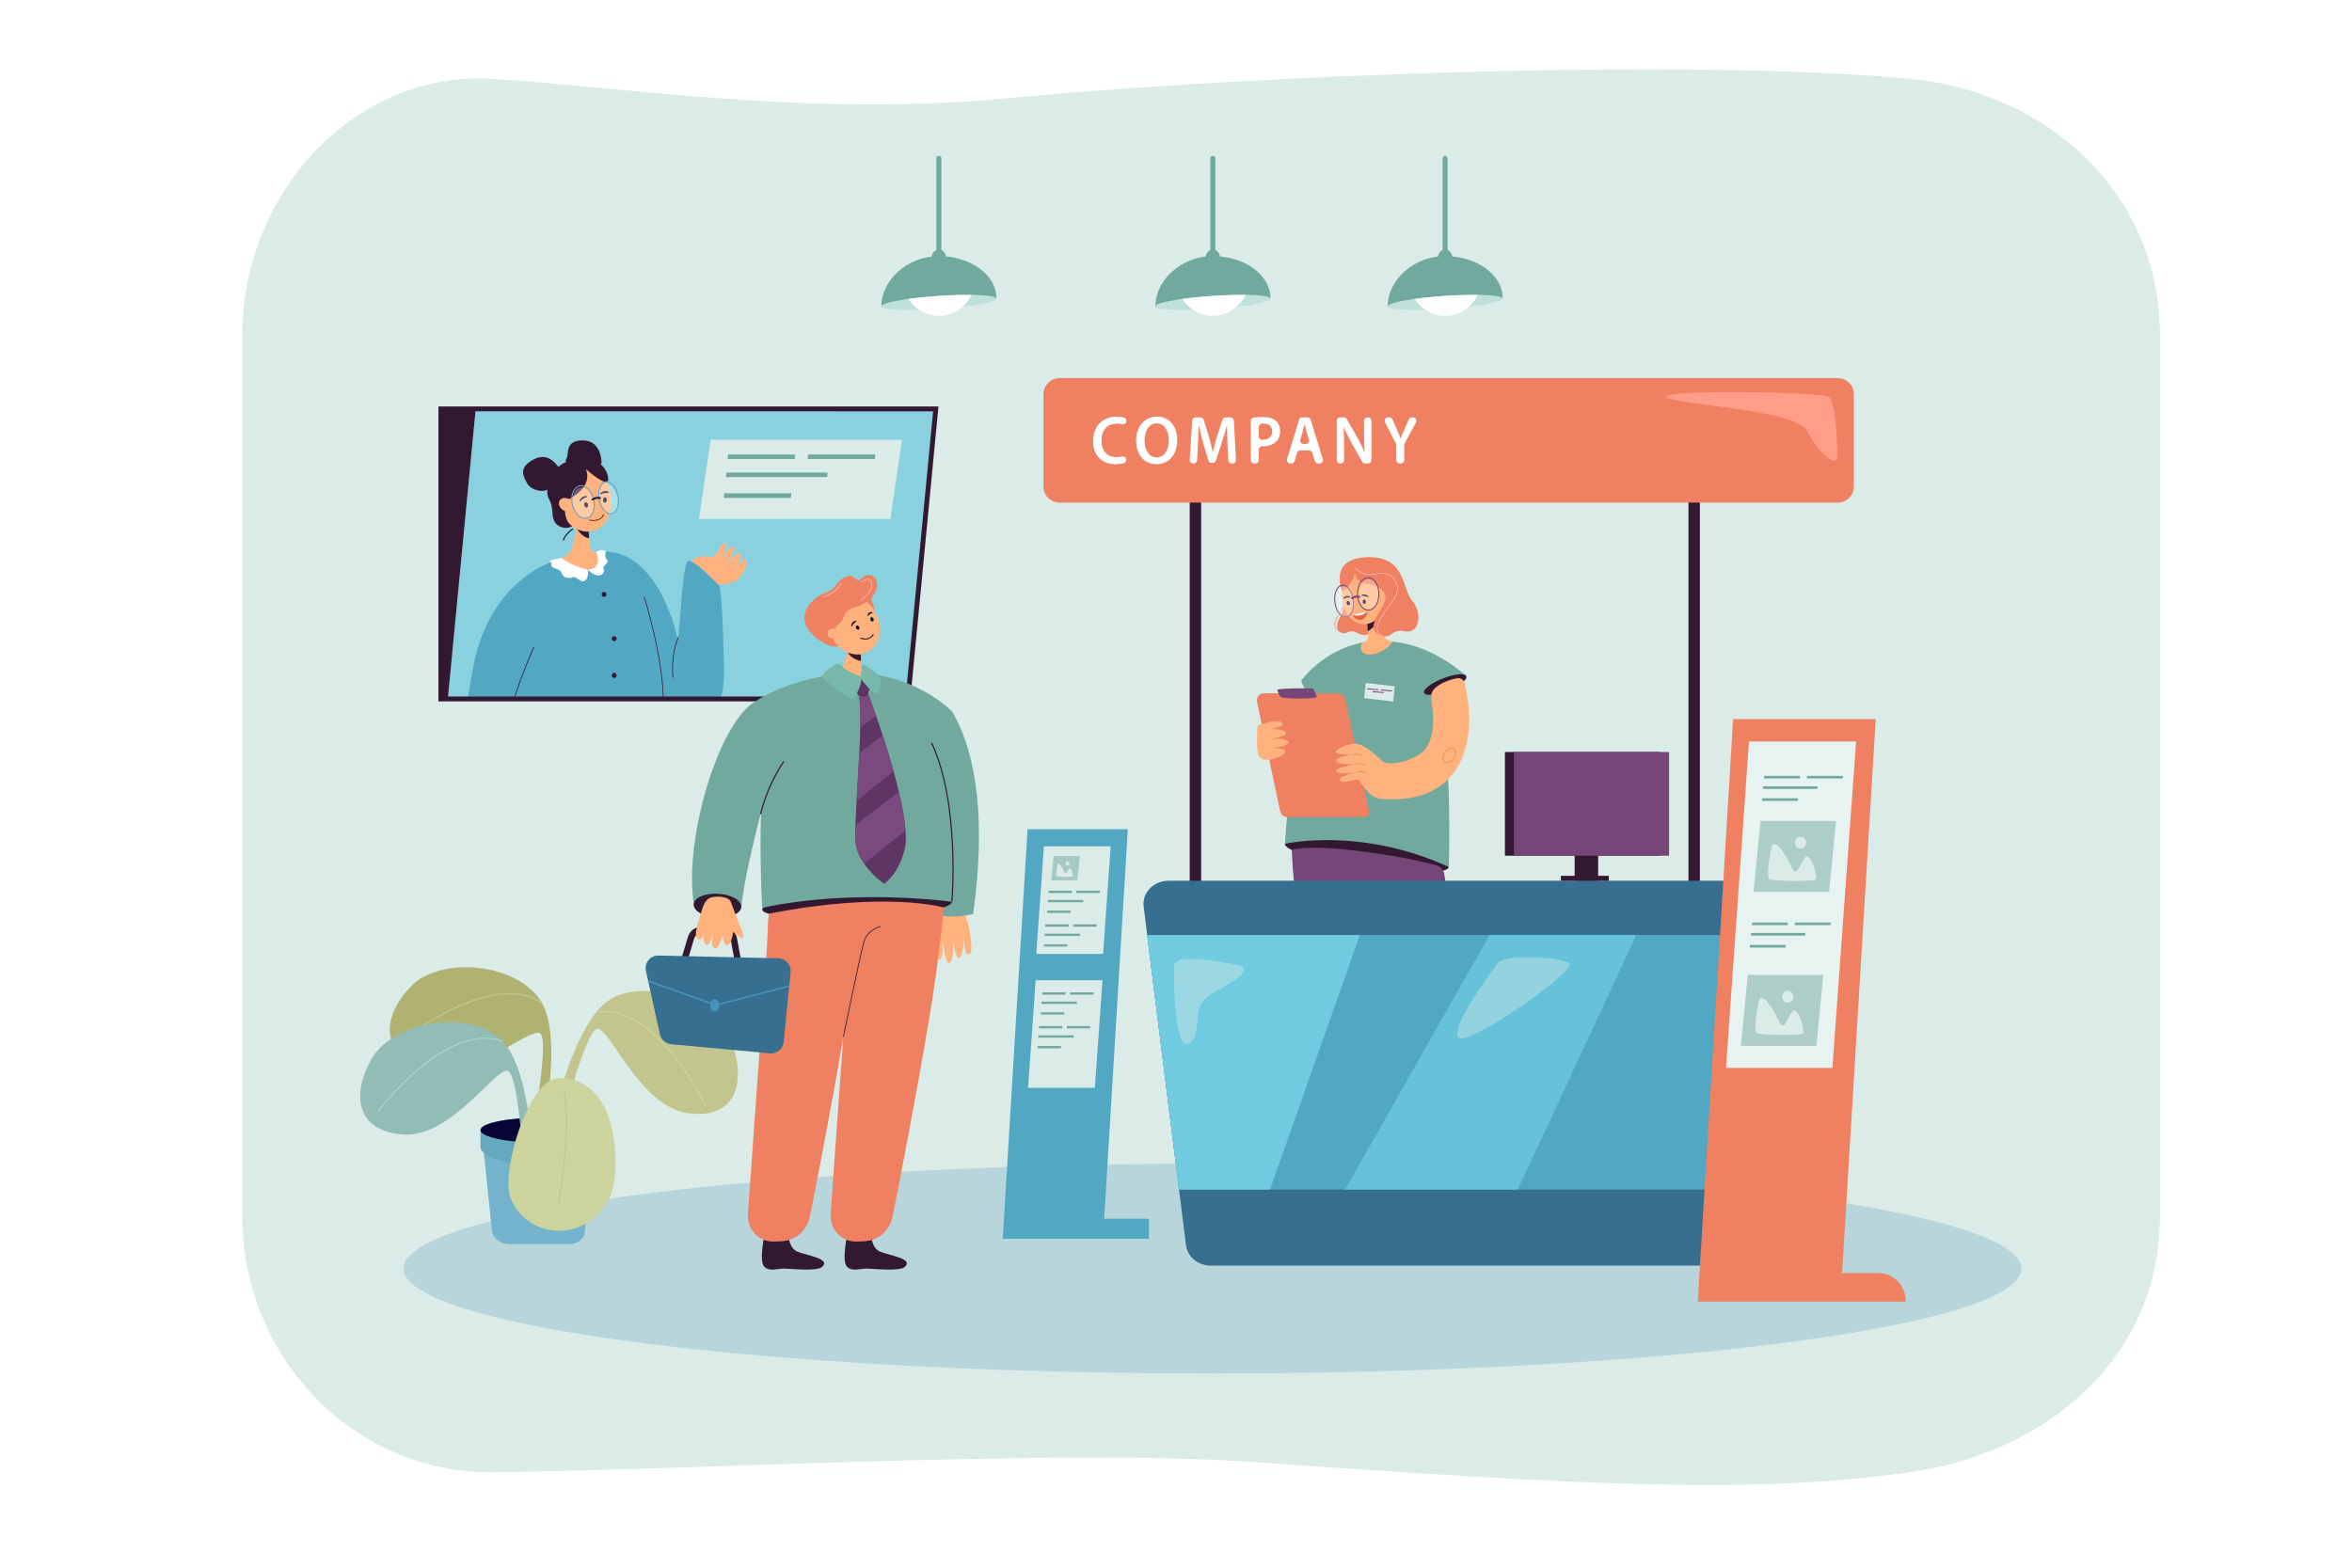 <?xml version="1.0" encoding="utf-8"?>
<!-- Generator: Adobe Illustrator 27.5.0, SVG Export Plug-In . SVG Version: 6.00 Build 0)  -->
<svg version="1.1" id="_x3C_Layer_x3E_" xmlns="http://www.w3.org/2000/svg" xmlns:xlink="http://www.w3.org/1999/xlink" x="0px"
	 y="0px" viewBox="0 0 2760 1840" style="enable-background:new 0 0 2760 1840;" xml:space="preserve">
<rect style="fill:#FFFFFF;" width="2760" height="1840"/>
<g>
	<g>
		<path style="fill:#DAEBE8;" d="M2534.634,392.927v1034.611c0,165.902-132.862,277.809-293.368,300.388
			c-187.33,26.361-380.319,15.382-774.655-12.198c-221.422-15.498-666.63,10.17-888.862,12.198
			c-162.016,1.482-293.368-134.486-293.368-300.388V392.927c0-165.902,131.63-310.149,293.368-300.388
			c150.197,9.067,371.13,44.937,601.431,22.968c120.499-11.494,288.597-22.222,461.943-28.484
			c220.689-7.964,449.88-8.679,600.143,5.516c13.151,1.24,26.102,3.173,38.809,5.779
			C2423.246,127.537,2534.634,240.548,2534.634,392.927z"/>
	</g>
	<g>
		<ellipse style="fill:#B8D5DC;" cx="1422.807" cy="1488.95" rx="949.292" ry="123.166"/>
	</g>
	<g>
		<rect x="1396.104" y="516.873" style="fill:#331832;" width="13.402" height="548.198"/>
	</g>
	<g>
		<rect x="1981.352" y="516.873" style="fill:#331832;" width="13.402" height="548.198"/>
	</g>
	<g>
		<g>
			<path style="fill:#71A99E;" d="M1490.791,349.957c0,4.251-30.241,7.695-67.548,7.695c-37.307,0-67.411,6.143-67.411,1.893
				c-0.002-30.394,30.104-58.92,67.411-58.92C1460.55,300.625,1490.791,322.711,1490.791,349.957z"/>
		</g>
		<g>
			<path style="fill:#C0E0DB;" d="M1490.656,350.388c0.174,2.967-14.405,6.541-35.918,9.294c-1.239,0.155-2.506,0.311-3.795,0.466
				c-8.313,0.984-17.531,1.842-27.236,2.501c-8.243,0.562-16.146,0.925-23.463,1.11c-2.653,0.074-5.222,0.118-7.707,0.141
				c-21.639,0.185-36.524-1.384-36.705-4.351c-0.153-2.56,10.687-5.572,27.487-8.11c1.337-0.2,2.708-0.4,4.122-0.599
				c7.109-0.991,15.115-1.894,23.693-2.642c3.787-0.333,7.672-0.644,11.648-0.91c2.771-0.193,5.514-0.355,8.195-0.496
				c11.356-0.614,21.869-0.851,30.794-0.733c0.216,0,0.425,0.008,0.634,0.008C1479.377,346.31,1490.496,347.835,1490.656,350.388z"
				/>
		</g>
		<g>
			<path style="fill:#FFFFFF;" d="M1461.77,346.059c-1.97,3.951-4.463,7.562-7.38,10.729c-1.093,1.184-2.242,2.309-3.446,3.359
				c-7.526,6.6-17.19,10.566-27.724,10.566c-8.431,0-16.306-2.545-22.975-6.956c-2.987-1.968-5.737-4.321-8.181-6.978
				c-1.692-1.842-3.245-3.826-4.623-5.942c7.109-0.991,15.115-1.894,23.693-2.642c3.787-0.333,7.672-0.644,11.648-0.91
				c2.771-0.193,5.514-0.355,8.195-0.496C1442.331,346.177,1452.844,345.941,1461.77,346.059z"/>
		</g>
		<g>
			<path style="fill:#71A99E;" d="M1423.506,305.722h-0.525c-1.457,0-2.638-1.181-2.638-2.638V185.605
				c0-1.457,1.181-2.638,2.638-2.638h0.525c1.457,0,2.638,1.181,2.638,2.638v117.479
				C1426.144,304.541,1424.963,305.722,1423.506,305.722z"/>
		</g>
		<g>
			<ellipse style="fill:#71A99E;" cx="1423.243" cy="301.959" rx="8.409" ry="8.937"/>
		</g>
	</g>
	<g>
		<g>
			<path style="fill:#71A99E;" d="M1169.258,349.957c0,4.251-30.241,7.695-67.548,7.695s-67.411,6.143-67.411,1.893
				c-0.002-30.394,30.104-58.92,67.411-58.92S1169.258,322.711,1169.258,349.957z"/>
		</g>
		<g>
			<path style="fill:#C0E0DB;" d="M1169.123,350.388c0.174,2.967-14.405,6.541-35.918,9.294c-1.239,0.155-2.506,0.311-3.794,0.466
				c-8.313,0.984-17.531,1.842-27.236,2.501c-8.243,0.562-16.146,0.925-23.463,1.11c-2.652,0.074-5.222,0.118-7.707,0.141
				c-21.639,0.185-36.524-1.384-36.705-4.351c-0.153-2.56,10.687-5.572,27.487-8.11c1.337-0.2,2.708-0.4,4.122-0.599
				c7.109-0.991,15.115-1.894,23.693-2.642c3.787-0.333,7.672-0.644,11.648-0.91c2.771-0.193,5.514-0.355,8.195-0.496
				c11.356-0.614,21.868-0.851,30.794-0.733c0.216,0,0.425,0.008,0.634,0.008C1157.844,346.31,1168.963,347.835,1169.123,350.388z"
				/>
		</g>
		<g>
			<path style="fill:#FFFFFF;" d="M1140.237,346.059c-1.97,3.951-4.463,7.562-7.38,10.729c-1.093,1.184-2.242,2.309-3.446,3.359
				c-7.526,6.6-17.19,10.566-27.724,10.566c-8.431,0-16.306-2.545-22.976-6.956c-2.987-1.968-5.737-4.321-8.181-6.978
				c-1.692-1.842-3.245-3.826-4.623-5.942c7.109-0.991,15.115-1.894,23.693-2.642c3.787-0.333,7.672-0.644,11.648-0.91
				c2.771-0.193,5.514-0.355,8.195-0.496C1120.798,346.177,1131.311,345.941,1140.237,346.059z"/>
		</g>
		<g>
			<path style="fill:#71A99E;" d="M1101.973,305.722h-0.525c-1.457,0-2.638-1.181-2.638-2.638V185.605
				c0-1.457,1.181-2.638,2.638-2.638h0.525c1.457,0,2.638,1.181,2.638,2.638v117.479
				C1104.611,304.541,1103.43,305.722,1101.973,305.722z"/>
		</g>
		<g>
			<ellipse style="fill:#71A99E;" cx="1101.71" cy="301.959" rx="8.409" ry="8.937"/>
		</g>
	</g>
	<g>
		<g>
			<path style="fill:#71A99E;" d="M1763.341,349.957c0,4.251-30.241,7.695-67.548,7.695c-37.307,0-67.411,6.143-67.411,1.893
				c-0.002-30.394,30.104-58.92,67.411-58.92C1733.1,300.625,1763.341,322.711,1763.341,349.957z"/>
		</g>
		<g>
			<path style="fill:#C0E0DB;" d="M1763.206,350.388c0.174,2.967-14.405,6.541-35.918,9.294c-1.239,0.155-2.506,0.311-3.795,0.466
				c-8.313,0.984-17.531,1.842-27.236,2.501c-8.243,0.562-16.146,0.925-23.463,1.11c-2.653,0.074-5.222,0.118-7.707,0.141
				c-21.639,0.185-36.524-1.384-36.705-4.351c-0.153-2.56,10.687-5.572,27.487-8.11c1.337-0.2,2.708-0.4,4.122-0.599
				c7.108-0.991,15.115-1.894,23.693-2.642c3.787-0.333,7.672-0.644,11.648-0.91c2.771-0.193,5.514-0.355,8.195-0.496
				c11.355-0.614,21.868-0.851,30.794-0.733c0.216,0,0.425,0.008,0.634,0.008C1751.927,346.31,1763.046,347.835,1763.206,350.388z"
				/>
		</g>
		<g>
			<path style="fill:#FFFFFF;" d="M1734.32,346.059c-1.97,3.951-4.463,7.562-7.38,10.729c-1.093,1.184-2.242,2.309-3.446,3.359
				c-7.526,6.6-17.19,10.566-27.724,10.566c-8.431,0-16.306-2.545-22.976-6.956c-2.987-1.968-5.737-4.321-8.181-6.978
				c-1.692-1.842-3.245-3.826-4.623-5.942c7.108-0.991,15.115-1.894,23.693-2.642c3.787-0.333,7.672-0.644,11.648-0.91
				c2.771-0.193,5.514-0.355,8.195-0.496C1714.881,346.177,1725.394,345.941,1734.32,346.059z"/>
		</g>
		<g>
			<path style="fill:#71A99E;" d="M1696.056,305.722h-0.525c-1.457,0-2.638-1.181-2.638-2.638V185.605
				c0-1.457,1.181-2.638,2.638-2.638h0.525c1.457,0,2.638,1.181,2.638,2.638v117.479
				C1698.694,304.541,1697.513,305.722,1696.056,305.722z"/>
		</g>
		<g>
			<ellipse style="fill:#71A99E;" cx="1695.793" cy="301.959" rx="8.409" ry="8.937"/>
		</g>
	</g>
	<g>
		<g>
			<path style="fill:#B0B271;" d="M630.525,1356.419c0,0,32.987-130.851,5.523-179.005
				c-27.465-48.155-119.514-55.261-153.367-20.152s-38.072,77.974,14.689,96.081c52.762,18.107,122.995-47.411,136.157-40.677
				c13.162,6.734-13.065,138.605-13.065,138.605L630.525,1356.419z"/>
		</g>
		<g>
			<g>
				<path style="fill:#C2C68E;" d="M476.412,1219.133l-0.824-1.123c0.254-0.204,25.81-20.547,58.2-35.711
					c19.046-8.917,36.702-14.329,52.477-16.087c19.787-2.207,36.664,1.366,50.155,10.61l-0.743,1.183
					c-13.222-9.062-29.798-12.558-49.269-10.387c-15.633,1.742-33.15,7.115-52.066,15.971
					C502.095,1198.687,476.665,1218.93,476.412,1219.133z"/>
			</g>
		</g>
		<g>
			<path style="fill:#73B3CE;" d="M667.602,1460.24h-69.826c-10.681,0-19.587-6.805-20.503-15.668l-10.072-97.37H695.43
				l-9.124,98.614C685.554,1453.955,677.404,1460.24,667.602,1460.24z"/>
		</g>
		<g>
			<path style="fill:#66A8BE;" d="M700.04,1326.456v19.36c0,11.98-30.49,21.688-68.107,21.688c-37.611,0-68.107-9.708-68.107-21.688
				v-19.36c0-6.082,17.563-11.294,42.461-13.446c7.916-0.693,16.574-1.076,25.646-1.076
				C669.55,1311.934,700.04,1318.43,700.04,1326.456z"/>
		</g>
		<g>
			<path style="fill:#080435;" d="M700.041,1326.459c0,1.166-0.641,2.297-1.857,3.384c-3.032,2.706-9.654,5.133-18.733,7.012
				c-3.54,0.74-7.463,1.401-11.686,1.958c-1.091,0.148-2.207,0.287-3.348,0.409c-0.658,0.087-1.333,0.157-2.007,0.226
				c-3.507,0.383-7.197,0.696-11.02,0.931c-0.267,0.026-0.533,0.044-0.808,0.052c-1.991,0.122-4.015,0.226-6.072,0.304
				c-1.399,0.061-2.815,0.104-4.248,0.148c-0.55,0.009-1.108,0.026-1.666,0.035c-2.191,0.044-4.415,0.07-6.664,0.07
				c-0.966,0-1.924-0.009-2.882-0.017c-0.575,0-1.158-0.009-1.724-0.017c-2.266-0.035-4.506-0.087-6.705-0.174
				c-3.673-0.122-7.255-0.322-10.703-0.574c-0.65-0.052-1.283-0.096-1.924-0.148h-0.008c-0.516-0.043-1.024-0.087-1.532-0.131
				c-0.583-0.052-1.158-0.104-1.733-0.156c-3.781-0.348-7.388-0.774-10.778-1.262c-18.167-2.601-30.111-7.03-30.111-12.05
				c0-3.08,4.498-5.934,12.169-8.283c4.356-1.331,9.737-2.506,15.901-3.454c0.333-0.061,0.675-0.113,1.016-0.157h0.008
				c0.608-0.096,1.224-0.183,1.849-0.27c3.615-0.505,7.463-0.94,11.511-1.288c0.216-0.017,0.425-0.035,0.641-0.052
				c4.006-0.339,8.205-0.6,12.544-0.766c2.624-0.113,5.306-0.183,8.038-0.218c1.458-0.026,2.94-0.035,4.423-0.035
				c2.332,0,4.631,0.026,6.897,0.078c0.567,0.009,1.125,0.017,1.682,0.035c4.006,0.104,7.905,0.287,11.661,0.54
				c1.016,0.061,2.032,0.139,3.032,0.218c3.207,0.243,6.297,0.539,9.262,0.887c4.248,0.487,8.229,1.079,11.869,1.749
				c0.616,0.113,1.224,0.226,1.816,0.348c0.408,0.078,0.816,0.156,1.216,0.244c6.031,1.244,10.987,2.732,14.526,4.385
				C697.842,1322.256,700.041,1324.301,700.041,1326.459z"/>
		</g>
		<g>
			<path style="fill:#C2C68E;" d="M643.346,1337.786c0,0,25.478-132.668,70.422-163.295c44.944-30.627,130.602,5.285,146.22,52.369
				c15.617,47.084,1.356,87.518-53.653,79.537c-55.009-7.98-90.492-99.089-105.148-99.089c-14.656,0-46.635,130.479-46.635,130.479
				H643.346z"/>
		</g>
		<g>
			<g>
				<path style="fill:#CCD39C;" d="M827.721,1298.525c-0.142-0.299-14.466-30.182-37.072-58.555
					c-13.257-16.639-26.724-29.509-40.028-38.252c-16.568-10.889-32.923-15.365-48.61-13.302l-0.169-1.403
					c16.007-2.105,32.667,2.443,49.51,13.515c13.427,8.826,27.003,21.799,40.353,38.558c22.703,28.5,37.086,58.511,37.229,58.811
					L827.721,1298.525z"/>
			</g>
		</g>
		<g>
			<path style="fill:#92BCB5;" d="M627.033,1396.697c0,0,0.679-135.309-37.422-174.78s-128.936-22.356-153.329,20.467
				c-24.393,42.823-18.237,85.431,37.182,89.211c55.419,3.78,107.775-77.974,122.129-74.885
				c14.354,3.089,20.466,137.625,20.466,137.625L627.033,1396.697z"/>
		</g>
		<g>
			<path style="fill:#A5D7CD;" d="M445.018,1303.908l-1.107-0.839c0.198-0.256,20.083-26.622,47.824-49.747
				c36.838-30.702,70.774-41.798,98.107-32.053l-0.466,1.305C524.295,1199.344,445.804,1302.859,445.018,1303.908z"/>
		</g>
		<g>
			<path style="fill:#CCD39C;" d="M705.559,1293.323c0,0-15.458-29.34-50.382-28.021c-34.924,1.32-68.655,111.027-55.686,141.814
				c19.86,47.146,87.427,52.68,115.113,0C728.459,1380.753,722.71,1317.667,705.559,1293.323z"/>
		</g>
		<g>
			<g>
				<path style="fill:#C2C68E;" d="M655.669,1413.863l-1.325-0.291c0.152-0.755,15.106-76.231,7.153-133.068l1.34-0.205
					C670.826,1337.388,655.822,1413.105,655.669,1413.863z"/>
			</g>
		</g>
	</g>
	<g>
		<path style="fill:#EF8062;" d="M2156.608,589.931h-913.226c-10.412,0-18.853-8.441-18.853-18.853V462.667
			c0-10.412,8.441-18.853,18.853-18.853h913.226c10.412,0,18.853,8.441,18.853,18.853v108.411
			C2175.461,581.49,2167.02,589.931,2156.608,589.931z"/>
	</g>
	<g>
		<g>
			<path style="fill:#331832;" d="M1591.002,1396.188c0,0-0.379,15.947-10.631,20.445c-10.252,4.498-39.956,8.558-28.856,18.81
				c6.369,5.883,36.384,2.081,44.857,2.081c8.475,0,16.431,3.887,22.728-2.083c6.928-6.568-0.001-39.254-0.001-39.254
				s-7.313,4.01-13.889,3.83C1595.734,1399.758,1591.002,1396.188,1591.002,1396.188z"/>
		</g>
		<g>
			<path style="fill:#331832;" d="M1708.735,1396.184c0,0-0.379,15.947-10.631,20.445s-39.956,8.558-28.856,18.81
				c6.369,5.883,36.384,2.081,44.857,2.081c8.475,0,16.431,3.887,22.728-2.083c6.928-6.568-0.001-39.254-0.001-39.254
				s-7.313,4.01-13.889,3.83C1713.467,1399.755,1708.735,1396.184,1708.735,1396.184z"/>
		</g>
		<g>
			<path style="fill:#764678;" d="M1514.807,959.03c0,0-1.896,66.75,18.346,194.802c14.613,92.443,31.864,185.596,40.328,230.255
				c3.028,15.975,15.792,27.655,30.92,28.294l8.13,0.343c16.357,0.69,29.633-14.099,28.438-31.681l-20.536-302.137l-5.062-99.444
				L1514.807,959.03z"/>
		</g>
		<g>
			<path style="fill:#331832;" d="M1699.965,1017.773c-0.933,8.124-44.578,7.137-98.016,0.018
				c-53.437-7.119-95.032-19.304-94.099-27.428c0.933-8.124,44.041-9.112,97.479-1.992
				C1658.767,995.489,1700.899,1009.648,1699.965,1017.773z"/>
		</g>
		<g>
			<path style="fill:#764678;" d="M1576.158,1006.708l114.086,385.74c4.776,16.146,18.586,27.21,34.319,27.493l6.858,0.124
				c16.19,0.291,28.567-15.466,25.615-32.613l-62.409-362.453c-0.906-4.308-3.927-7.734-7.875-8.932
				C1665.354,1009.571,1574.058,990.754,1576.158,1006.708z"/>
		</g>
		<g>
			<path style="fill:#71A99E;" d="M1682.124,795.687c0,0-15.18-44.952-69.254-42.907c-54.074,2.045-94.904,76.837-105.019,237.583
				c0,0,88.546-20.436,192.273,27.24C1700.124,1017.602,1705.874,861.205,1682.124,795.687z"/>
		</g>
		<g>
			<path style="fill:#71A99E;" d="M1720.099,792.981l-38.309,25.808c0,0-98.47,10.369-124.61,5.377
				c-26.14-4.992-30.208-25.221-30.208-25.221s24.868-35.901,72.189-44.818c4.446-0.845,8.926-0.983,13.707-1.344
				c8.026-0.599,16.052-0.341,23.92,0.551C1683.54,758.646,1720.099,792.981,1720.099,792.981z"/>
		</g>
		<g>
			<path style="fill:#020202;" d="M1627.119,1179.097l-24.536-78.514c-5.513-17.647-16.866-32.392-31.954-41.495l1.014-1.678
				c15.508,9.348,27.164,24.477,32.817,42.591l24.536,78.514L1627.119,1179.097z"/>
		</g>
		<g>
			<g>
				<path style="fill:#EF8062;" d="M1575.781,742.761c-0.291-0.07-7.116-1.83-9.278-6.947c-1.183-2.809-0.711-6.061,1.404-9.686
					c0.921-1.574,1.772-2.996,2.547-4.301c5.28-8.858,7.256-12.169,5.834-19.29l0.63-0.117c1.474,7.355-0.536,10.723-5.91,19.733
					c-0.775,1.306-1.626,2.728-2.541,4.301c-2.011,3.438-2.465,6.504-1.37,9.103c2.04,4.837,8.771,6.562,8.835,6.574
					L1575.781,742.761z"/>
			</g>
			<g>
				<path style="fill:#EF8062;" d="M1576.604,702.472c0,0,2.396,11.415-4.789,23.362c-7.185,11.948,0.635,20.679,10.369,16.084
					s13.445,8.466,25.888,1.246C1620.514,735.945,1576.604,702.472,1576.604,702.472z"/>
			</g>
			<g>
				<path style="fill:#FFB27D;" d="M1634.113,752.946c-5.377-0.606-10.047-4.158-12.186-9.385l-6.702-16.381l-1.944-4.755
					l-11.435-27.955l1.982,28.971l1.192,17.389l0.34,4.957c0.277,4.044-2.409,7.623-6.201,8.341l-0.066,0.013
					c-2.035,3.483-4.845,10.563,3.552,13.374c9.867,3.306,25.826-4.87,31.554-14.559
					C1634.171,752.952,1634.142,752.949,1634.113,752.946z"/>
			</g>
			<g>
				<path style="fill:#331832;" d="M1615.254,726.7c-0.005,0.16-0.014,0.32-0.029,0.48c-0.656,9.339-10.147,13.701-10.147,13.701
					l-0.057-0.052l-1.192-17.389c2.902-1.119,7.034-2.269,9.452-1.016C1614.545,723.08,1615.34,724.39,1615.254,726.7z"/>
			</g>
			<g>
				<ellipse style="fill:#FFB27D;" cx="1600.597" cy="699.104" rx="25.86" ry="33.581"/>
			</g>
			<g>
				<path style="fill:#FFB27D;" d="M1622.999,704.169c-2.929,2.944-7.025,3.246-9.148,0.674c-2.123-2.572-1.47-7.043,1.459-9.987
					c2.929-2.944,7.025-3.246,9.148-0.674C1626.581,696.753,1625.928,701.225,1622.999,704.169z"/>
			</g>
			<g>
				<path style="fill:#E9633E;" d="M1586.671,720.834c0,0,8.834,0.214,17.667-3.052c0,0,0.734,9.164-8.834,9.778
					C1589.94,727.917,1586.671,720.834,1586.671,720.834z"/>
			</g>
			<g>
				<path style="fill:#FFFFFF;" d="M1586.671,720.834c0,0,2.137,1.867,7.125,1.844c4.987-0.023,10.543-4.896,10.543-4.896
					S1593.693,720.861,1586.671,720.834z"/>
			</g>
			<g>
				<g>
					<path style="fill:#080435;" d="M1598.096,699.428c-0.172-0.049-0.321-0.18-0.392-0.368c-0.12-0.317,0.025-0.677,0.326-0.804
						c0.177-0.075,4.136-2.218,7.615,1.787c0.219,0.253,0.215,0.64-0.021,0.876c-0.236,0.236-0.562,0.169-0.832-0.022
						c-2.701-1.911-6.176-1.552-6.324-1.491C1598.344,699.457,1598.215,699.462,1598.096,699.428z"/>
				</g>
			</g>
			<g>
				<path style="fill:#080435;" d="M1602.75,706.232c0.045,1.477-0.745,2.701-1.763,2.735s-1.88-1.135-1.924-2.612
					c-0.045-1.477,0.745-2.702,1.763-2.736C1601.844,703.585,1602.705,704.755,1602.75,706.232z"/>
			</g>
			<g>
				<g>
					<path style="fill:#080435;" d="M1577.1,702.655c-0.177,0.023-0.362-0.038-0.496-0.183c-0.226-0.245-0.222-0.636,0.01-0.874
						c0.137-0.14,3.022-3.709,7.688-1.401c0.294,0.146,0.43,0.506,0.298,0.818c-0.132,0.312-0.458,0.382-0.777,0.313
						c-3.189-0.684-6.272,1.041-6.386,1.157C1577.341,702.583,1577.222,702.639,1577.1,702.655z"/>
				</g>
			</g>
			<g>
				<path style="fill:#080435;" d="M1583.866,707.08c0.576,1.347,0.289,2.796-0.64,3.236c-0.929,0.44-2.149-0.296-2.724-1.644
					c-0.576-1.347-0.289-2.796,0.64-3.236C1582.07,704.997,1583.29,705.732,1583.866,707.08z"/>
			</g>
			<g>
				<path style="fill:#EF8062;" d="M1589.616,671.61c0,0,0.557,11.651,14.382,13.638c13.824,1.986,23.358,8.143,21.502,18.625
					c-1.856,10.482-24.14,32.227-7.763,40.651c16.377,8.423,12.892-7.283,30.647-3.641c17.755,3.641,20.956-21.313,8.732-35.795
					c-12.224-14.482-7.274-52.805-53.117-51.106c-45.844,1.699-29.048,40.197-29.048,40.197S1589.644,684.477,1589.616,671.61z"/>
			</g>
			<g>
				<path style="fill:#FFFFFF;" d="M1622.445,746.677c-3.398-1.445-5.507-3.578-6.265-6.353
					c-2.151-7.821,6.562-19.698,14.243-30.177c2.005-2.739,3.899-5.315,5.577-7.774c4.791-7.04,5.047-15.328,0.676-21.633
					c-4.47-6.434-12.652-9.127-21.371-7.017c-17.286,4.219-24.541-6.795-24.623-6.912l0.326-0.21
					c0.07,0.105,7.18,10.898,24.203,6.749c8.899-2.156,17.216,0.594,21.779,7.168c4.464,6.446,4.208,14.896-0.676,22.065
					c-1.678,2.471-3.572,5.059-5.583,7.786c-7.629,10.42-16.283,22.216-14.185,29.851c0.74,2.692,2.716,4.686,6.05,6.108
					L1622.445,746.677z"/>
			</g>
			<g>
				<g>
					<path style="fill:#764678;" d="M1576.138,724.138c-3.883-1.505-7.301-6.022-9.13-12.078c-2.985-9.873-0.89-20.849,4.673-24.472
						c2.071-1.383,4.399-1.593,6.719-0.7c3.884,1.505,7.301,6.022,9.131,12.061l0,0c2.985,9.855,0.89,20.849-4.673,24.49
						c-1.247,0.823-2.586,1.225-3.958,1.225C1577.984,724.663,1577.061,724.488,1576.138,724.138z M1586.433,699.333
						c-1.721-5.707-4.873-9.925-8.432-11.308c-2.004-0.753-3.967-0.56-5.713,0.578c-5.147,3.361-7.018,13.724-4.183,23.089
						c1.721,5.689,4.873,9.925,8.432,11.308c1.988,0.735,3.967,0.56,5.705-0.578
						C1587.389,719.044,1589.268,708.681,1586.433,699.333L1586.433,699.333z"/>
				</g>
			</g>
			<g style="opacity:0.3;">
				<path style="fill:#FFFFFF;" d="M1617.447,692.54c2.075,9.588-1.241,19.883-7.407,22.994c-6.165,3.111-12.845-2.14-14.92-11.728
					c-2.075-9.588,1.241-19.883,7.407-22.994C1608.692,677.701,1615.372,682.952,1617.447,692.54z"/>
			</g>
			<g style="opacity:0.3;">
				
					<ellipse transform="matrix(1 -0.031 0.031 1 -21.343 49.803)" style="fill:#FFFFFF;" cx="1577.824" cy="705.642" rx="10.631" ry="18.414"/>
			</g>
			<g>
				<g>
					<path style="fill:#764678;" d="M1601.434,715.665c-3.975-2.031-7.01-6.617-8.324-12.586
						c-2.262-10.24,1.422-21.304,8.216-24.665c2.736-1.348,5.63-1.33,8.399,0.07c3.966,2.031,6.993,6.617,8.299,12.568l0,0
						c2.27,10.258-1.414,21.321-8.216,24.665c-1.347,0.683-2.736,1.015-4.124,1.015
						C1604.261,716.733,1602.831,716.365,1601.434,715.665z M1601.808,679.5c-6.32,3.133-9.721,13.584-7.584,23.299
						c1.222,5.532,4.108,9.943,7.717,11.781c2.42,1.19,4.981,1.208,7.384,0.052c6.328-3.133,9.729-13.584,7.584-23.299l0,0
						c-1.214-5.514-4.091-9.908-7.692-11.763c-1.231-0.63-2.503-0.945-3.775-0.945C1604.22,678.625,1602.997,678.922,1601.808,679.5
						z"/>
				</g>
			</g>
			<g>
				<g>
					<path style="fill:#764678;" d="M1586.557,703.342c0.241,0,0.482-0.088,0.682-0.263l0,0c0.116-0.105,2.902-2.398,7.709-1.435
						c0.565,0.088,1.148-0.28,1.264-0.893c0.116-0.613-0.266-1.208-0.848-1.313c-5.804-1.278-9.338,1.768-9.496,1.891
						c-0.449,0.403-0.516,1.12-0.133,1.593C1585.942,703.201,1586.25,703.342,1586.557,703.342z"/>
				</g>
			</g>
		</g>
		<g>
			<path style="fill:#331832;" d="M1720.644,793.872c1.329,4.059-8.69,11.658-22.378,16.973c-13.688,5.314-25.861,6.332-27.19,2.272
				c-1.329-4.059,8.69-11.658,22.378-16.973C1707.142,790.83,1719.316,789.813,1720.644,793.872z"/>
		</g>
		<g>
			<g>
				<path style="fill:#FFB27D;" d="M1614.931,924.932l11.294-20.081c-0.063-4.026-6.341-11.46-2.71-10.194
					c14.129,4.925,42.396-5.291,49.838-16.368c10.334-15.382,9.243-39.273,6.364-55.841c-1.473-8.479,1.186-14.15,10.916-19.584
					c0,0,8.372-4.848,18.694-6.698c4.135-0.741,8.24,1.007,9.307,5.277c1.67,6.683,3.831,17.079,4.862,29.312
					c2.449,29.055-2.875,54.328-15.398,73.089c-15.369,23.026-44.019,37.783-89.073,33.617
					C1614.913,937.08,1614.999,929.278,1614.931,924.932z"/>
			</g>
		</g>
		<g style="opacity:0.5;">
			<path style="fill:#EC865C;" d="M1698.051,896.14c-1.387,0-2.628-0.431-3.619-1.271c-3.089-2.623-2.762-8.252,0.74-12.821
				c2.046-2.681,4.855-4.453,7.5-4.744c1.696-0.187,3.199,0.245,4.371,1.235c3.083,2.611,2.757,8.252-0.74,12.821l0,0
				c-2.046,2.681-4.849,4.453-7.495,4.732C1698.552,896.128,1698.295,896.14,1698.051,896.14z M1703.412,879.192
				c-0.175,0-0.35,0.012-0.536,0.035c-2.133,0.221-4.441,1.714-6.178,3.986c-2.78,3.637-3.246,8.299-1.02,10.187
				c0.764,0.653,1.818,0.967,2.92,0.781c2.133-0.233,4.441-1.725,6.178-3.986l0,0c2.774-3.637,3.246-8.299,1.02-10.187
				C1705.161,879.472,1704.345,879.192,1703.412,879.192z"/>
		</g>
		<g>
			<path style="fill:#764678;" d="M1657,1008.967c0,0-106.651-21.444-141.23-11.328l16.581,25.865l61.644,3.671L1657,1008.967z"/>
		</g>
		<g>
			<path style="fill:#EF8062;" d="M1601.272,959.03h-90.886c-3.915,0-7.305-2.861-8.155-6.883l-27.095-128.136
				c-1.113-5.266,2.693-10.262,7.819-10.262h86.731c4.424,0,8.254,3.233,9.215,7.778l27.62,130.616
				C1607.267,955.677,1604.712,959.03,1601.272,959.03z"/>
		</g>
		<g>
			<g>
				<g>
					<path style="fill:#FFB27D;" d="M1626.806,898.024c0,0-23.224-24.937-35.938-25.161c-12.714-0.224-29.115,9.607-21.262,11.507
						c7.853,1.9,18.524,1.411,18.524,1.411s-22.752,2.174-19.965,7.554c2.787,5.38,22.558,3.289,22.558,3.289
						s-26.878,4.857-22.681,9.043c4.197,4.185,24.59,0.343,24.59,0.343s-24.836,5.571-19.853,10.312
						c4.983,4.741,20.496-4.744,23.283,0.636c2.787,5.38,15.588,25.759,30.743,19.43V898.024z"/>
				</g>
			</g>
			<g>
				<path style="fill:#E9845C;" d="M1597.134,887.305c-2.722-2.588-8.824-1.084-8.888-1.061l-0.233-0.932
					c0.268-0.07,6.679-1.667,9.785,1.294L1597.134,887.305z"/>
			</g>
			<g>
				<path style="fill:#E9845C;" d="M1601.61,898.436c-4.726-2.984-10.694-1.364-10.758-1.34l-0.256-0.932
					c0.256-0.07,6.451-1.748,11.528,1.457L1601.61,898.436z"/>
			</g>
			<g>
				<path style="fill:#E9845C;" d="M1602.741,907.644c-2.675-2.995-9.907-1.189-9.983-1.165l-0.245-0.933
					c0.315-0.093,7.885-2.005,10.951,1.469L1602.741,907.644z"/>
			</g>
		</g>
		<g>
			<g>
				<g>
					<path style="fill:#FFB27D;" d="M1475.699,878.958c0,0-1.26,11.582,8.793,12.718c12.808,1.447,41.546-13.149,8.564-13.857
						c-0.822-0.018,21.051-1.638,18.444-7.207s-21.506-3.021-21.506-3.021s22.99-3.69,18.909-8.112
						c-4.081-4.422-18.966-3.843-18.966-3.843s19.45-2.133,14.595-7.152c-4.855-5.019-17.516,0.128-23.354,1.019
						c-5.516,0.842-6.787,4.857-5.634,10.399c0,0-1.9,6.22-0.278,9.641c0.622,1.312-0.434,2.87-0.409,3.902
						C1474.903,875.421,1475.699,878.958,1475.699,878.958z"/>
				</g>
			</g>
		</g>
		<g>
			<path style="fill:#764678;" d="M1545.193,817.37c0,0-3.405-8.226-4.397-9.076c-0.992-0.851-41.954-0.567-41.684,1.418
				c0.269,1.985,1.886,7.942,5.659,9.076C1508.543,819.923,1546.752,820.992,1545.193,817.37z"/>
		</g>
	</g>
	<g>
		<g>
			<path style="fill:#366F90;" d="M2130.132,1062.115l-1.674,35.307l-14.176,298.762l-3.008,63.298
				c-0.69,14.533-13.599,25.98-29.298,25.98h-661.14c-14.885,0-27.407-10.342-29.119-24.049l-8.152-65.229l-37.365-298.762
				l-4.171-33.376c-2.014-16.135,11.604-30.3,29.128-30.3h729.676C2117.535,1033.745,2130.861,1046.656,2130.132,1062.115z"/>
		</g>
	</g>
	<g>
		<g>
			<path style="fill:#FFFFFF;" d="M1321.549,538.946c0.411,2.099-0.806,4.191-2.782,4.708c-2.526,0.66-5.926,1.172-9.874,1.172
				c-16.308,0-26.215-10.748-26.215-27.272c0-17.807,11.812-28.555,27.511-28.555c3.584,0,6.552,0.46,8.784,1.049
				c2.059,0.544,3.282,2.77,2.738,4.93l-0.037,0.148c-0.531,2.106-2.562,3.414-4.57,2.883c-1.886-0.499-4.079-0.829-6.533-0.829
				c-10.441,0-17.985,6.898-17.985,19.893c0,11.951,6.554,19.491,17.909,19.491c2.185,0,4.449-0.275,6.455-0.727
				C1319.046,535.363,1321.116,536.734,1321.549,538.946L1321.549,538.946z"/>
		</g>
		<g>
			<path style="fill:#FFFFFF;" d="M1381.441,516.351c0,18.128-10.44,28.475-24.539,28.475c-14.556,0-23.701-11.711-23.701-27.512
				c0-16.684,9.983-28.395,24.463-28.395C1372.601,488.919,1381.441,500.87,1381.441,516.351z M1343.109,517.073
				c0,11.069,5.258,19.812,14.251,19.812c9.069,0,14.175-8.903,14.175-20.213c0-10.187-4.801-19.812-14.175-19.812
				C1348.062,496.86,1343.109,505.923,1343.109,517.073z"/>
		</g>
		<g>
			<path style="fill:#FFFFFF;" d="M1440.498,521.885c-0.305-6.978-0.685-15.401-0.609-22.699h-0.228
				c-1.677,6.577-3.811,13.876-6.097,20.695l-6.665,20.69c-0.526,1.633-1.982,2.732-3.621,2.732h-1.612
				c-1.672,0-3.15-1.144-3.649-2.824l-6.021-20.277c-1.981-6.898-3.81-14.278-5.182-21.015h-0.152
				c-0.228,7.058-0.533,15.641-0.914,23.021l-0.943,17.936c-0.112,2.133-1.788,3.802-3.817,3.802h-1.059
				c-2.212,0-3.962-1.969-3.815-4.292l2.919-46.015c0.134-2.114,1.802-3.756,3.815-3.756h5.991c1.656,0,3.125,1.123,3.636,2.781
				l5.848,18.956c1.829,6.337,3.429,12.754,4.725,18.77h0.229c1.371-5.856,3.124-12.513,5.105-18.85l6.199-18.943
				c0.531-1.624,1.983-2.714,3.615-2.714h5.859c2.026,0,3.7,1.663,3.817,3.792l2.53,46.015c0.127,2.31-1.618,4.256-3.817,4.256
				h-1.448c-2.041,0-3.722-1.688-3.819-3.834L1440.498,521.885z"/>
		</g>
		<g>
			<path style="fill:#FFFFFF;" d="M1467.777,494.082c0-2.039,1.442-3.759,3.366-3.997c2.948-0.366,6.557-0.605,10.961-0.605
				c6.858,0,11.812,1.524,15.089,4.411c3.049,2.647,5.03,6.898,5.03,11.952c0,5.134-1.524,9.305-4.343,12.192
				c-3.81,3.93-9.602,5.855-16.232,5.855c-0.245,0-0.485-0.002-0.72-0.005c-2.124-0.032-3.852,1.787-3.852,4.023v12.011
				c0,2.222-1.712,4.024-3.823,4.024h-1.651c-2.112,0-3.823-1.802-3.823-4.024V494.082z M1477.074,512.161
				c0,2.183,1.651,3.988,3.725,4.023c0.272,0.005,0.555,0.007,0.848,0.007c7.011,0,11.278-3.69,11.278-9.946
				c0-6.016-3.963-9.144-10.441-9.144c-0.642,0-1.238,0.015-1.785,0.041c-2.035,0.096-3.625,1.876-3.625,4.02V512.161z"/>
		</g>
		<g>
			<path style="fill:#FFFFFF;" d="M1522.049,531.478l-2.773,9.611c-0.489,1.695-1.974,2.855-3.658,2.855h-1.604
				c-2.591,0-4.432-2.655-3.641-5.252l14.01-46.015c0.507-1.666,1.979-2.796,3.641-2.796h6.397c1.656,0,3.124,1.123,3.636,2.781
				l14.205,46.015c0.803,2.6-1.039,5.267-3.636,5.267h-2.082c-1.663,0-3.136-1.132-3.642-2.8l-2.949-9.721
				c-0.506-1.668-1.979-2.8-3.642-2.8h-10.605C1524.023,528.623,1522.538,529.783,1522.049,531.478z M1532.346,521.164
				c2.589,0,4.429-2.652,3.642-5.248l-2.447-8.067c-0.991-3.288-1.829-6.978-2.591-10.107h-0.152
				c-0.763,3.128-1.6,6.898-2.439,10.107l-2.407,8.088c-0.771,2.592,1.068,5.227,3.648,5.227H1532.346z"/>
		</g>
		<g>
			<path style="fill:#FFFFFF;" d="M1568.593,539.92v-46.015c0-2.222,1.712-4.024,3.823-4.024h4.762c1.341,0,2.584,0.739,3.275,1.949
				l12.145,21.233c3.353,6.016,6.402,12.273,8.765,18.128h0.152c-0.686-7.219-0.839-14.197-0.839-22.459v-14.826
				c0-2.222,1.712-4.024,3.823-4.024h1.042c2.111,0,3.823,1.802,3.823,4.024v46.015c0,2.222-1.712,4.024-3.823,4.024h-3.753
				c-1.35,0-2.601-0.75-3.289-1.973l-12.302-21.85c-3.277-5.936-6.63-12.513-9.145-18.61l-0.305,0.081
				c0.381,6.978,0.534,14.117,0.534,23.02v15.307c0,2.222-1.712,4.024-3.823,4.024h-1.042
				C1570.304,543.944,1568.593,542.142,1568.593,539.92z"/>
		</g>
		<g>
			<path style="fill:#FFFFFF;" d="M1638.473,539.92v-17.495c0-0.67-0.159-1.329-0.462-1.917l-12.711-24.685
				c-1.381-2.681,0.464-5.941,3.361-5.941h1.881c1.49,0,2.845,0.911,3.47,2.335l5.07,11.541c1.753,4.011,3.049,7.059,4.496,10.749
				h0.152c1.22-3.449,2.667-6.818,4.42-10.749l5.142-11.559c0.629-1.414,1.979-2.318,3.462-2.318h1.557
				c2.939,0,4.779,3.346,3.315,6.028l-13.273,24.324c-0.333,0.61-0.508,1.301-0.508,2.004v17.683c0,2.222-1.712,4.024-3.823,4.024
				h-1.727C1640.185,543.944,1638.473,542.142,1638.473,539.92z"/>
		</g>
	</g>
	<g>
		<g>
			<polygon style="fill:#DAEBE8;" points="1634.871,823.346 1600.775,819.451 1602.615,801.599 1636.712,805.494 			"/>
		</g>
		<g>
			<g>
				<polygon style="fill:#764678;" points="1617.532,810.158 1604.452,809.023 1604.539,807.907 1617.62,809.042 				"/>
			</g>
			<g>
				<polygon style="fill:#764678;" points="1623.859,813.453 1610.778,812.319 1610.866,811.203 1623.947,812.337 				"/>
			</g>
			<g>
				<polygon style="fill:#764678;" points="1633.317,811.526 1620.237,810.392 1620.324,809.276 1633.405,810.41 				"/>
			</g>
		</g>
	</g>
	<g>
		<polygon style="fill:#52A8C3;" points="2128.458,1097.422 2114.282,1396.184 1383.566,1396.184 1346.2,1097.422 		"/>
	</g>
	<g style="opacity:0.7;">
		<polygon style="fill:#7FDAEC;" points="1595.756,1097.422 1490.276,1396.187 1383.566,1396.184 1346.2,1097.422 		"/>
	</g>
	<g>
		<polygon style="fill:#66C2D8;" points="1748.016,1097.422 1578.418,1396.187 1781.116,1396.187 1920.136,1097.422 		"/>
	</g>
	<g>
		<path style="fill:#EF8062;" d="M2161.652,1494.192l39.449-650.136h-167.332l-41.483,683.666h15.247h152.085h76.778l0,0
			c0-18.518-14.263-33.53-31.856-33.53H2161.652z"/>
	</g>
	<g>
		<g>
			<g>
				<rect x="1847.816" y="985.38" style="fill:#331832;" width="27.556" height="48.366"/>
			</g>
			<g>
				<rect x="1831.673" y="1027.944" style="fill:#331832;" width="56.224" height="5.801"/>
			</g>
		</g>
		<g>
			<g>
				<rect x="1765.985" y="882.635" style="fill:#331832;" width="182.034" height="121.713"/>
			</g>
			<g>
				<rect x="1776.562" y="882.635" style="fill:#764678;" width="182.034" height="121.713"/>
			</g>
		</g>
	</g>
	<g>
		<polygon style="fill:#89D1DE;" points="1098.122,479.925 1065.4,820.355 525.519,820.355 558.241,479.925 		"/>
	</g>
	<g>
		<polygon style="fill:#331832;" points="517.336,479.924 558.237,479.924 525.517,820.354 517.336,820.354 		"/>
	</g>
	<g>
		<g>
			<g>
				<path style="fill:#FFB27D;" d="M836.666,685.844c0,0,21.776,1.934,30.299-6.94c8.524-8.873,12.988-26.939,6.587-22.611
					c-6.402,4.328-13.119,12.22-13.119,12.22s13.592-17.564,8.283-19.105c-5.309-1.541-16.989,13.853-16.989,13.853
					s14.579-22.246,9.113-22.006c-5.467,0.24-16.427,17.222-16.427,17.222s12.773-21.264,6.429-20.829
					c-6.344,0.434-10.446,17.644-15.755,16.103c-5.309-1.541-22.605-2.266-25.934,8.717L836.666,685.844z"/>
			</g>
		</g>
		<g>
			<path style="fill:#331832;" d="M705.878,543.704c0,0,0.738-26.431-21.653-26.786c-22.391-0.355-15.958,16.725-19.621,21.557
				c-3.664,4.832,7.6,17.121,18.42,17.922C693.844,557.197,705.878,543.704,705.878,543.704z"/>
		</g>
		<g>
			<path style="fill:#52A8C3;" d="M766.459,727.016c0.974,2.558,5.882,24.925,9.259,61.218c0.019,0.109,0.028,0.219,0.038,0.328
				c0.898,9.656,1.693,20.286,2.26,31.794H599.247c1.05-22.516,1.995-46.874,2.317-67.549c0.86-55.713-4.369-69.888,44.127-91.339
				c0.511-0.229,1.031-0.448,1.56-0.677c1.059-0.468,2.147-0.936,3.263-1.403c1.806-0.767,5.343-1.792,9.769-2.917h0.01
				c0.208-0.05,0.416-0.1,0.624-0.159c0,0,0,0.01,0.01,0c13.06-3.295,33.119-7.376,38.784-8.202
				c3.84-0.557,7.547-0.776,11.112-0.687c28.381,0.717,48.146,20.874,61.292,42.892c14.8,24.776,21.231,51.901,22.139,56.39
				c0.029,0.12,0.047,0.239,0.076,0.358c0.019,0.07,0.028,0.149,0.047,0.219c0,0.03,0.009,0.06,0.009,0.09
				C793.96,746.655,778.763,721.113,766.459,727.016z"/>
		</g>
		<g>
			<path style="fill:#FFB27D;" d="M658.839,654.788c8.568,10.402,18.187,13.745,30.729,13.745c18.992,0,10.139-20.422,10.139-20.422
				c-4.665-0.116-7.213-2.583-7.602-7.439l-0.464-5.967l-0.228-2.958l-0.751-9.452l-0.668-8.488l-2.739-34.813l-8.757,35.447
				l-1.49,6.021l-5.132,20.778c-1.641,6.624-6.603,11.758-12.941,13.521C658.906,654.766,658.869,654.783,658.839,654.788z"/>
		</g>
		<g>
			<path style="fill:#331832;" d="M677.008,620.462c0,0,5.603,10.283,14.404,11.284l-0.751-9.452
				C685.17,621.157,677.008,620.462,677.008,620.462z"/>
		</g>
		<g>
			<g>
				<path style="fill:#331832;" d="M644.898,586.791c0,0,2.975,4.98,3.582,17.137c0.888,17.788,20.853,18.246,23.902,11.996
					c0.377-0.773-9.3-28.125-9.3-28.125l-6.82-1.504L644.898,586.791z"/>
			</g>
		</g>
		<g>
			<path style="fill:#FFB27D;" d="M715.201,573.733c-6.831-21.122-25.66-33.518-42.058-27.688
				c-16.397,5.83-24.153,27.679-17.322,48.801c6.831,21.122,25.66,33.518,42.058,27.688
				C714.277,616.703,722.032,594.855,715.201,573.733z"/>
		</g>
		<g>
			<path style="fill:#331832;" d="M687.778,550.752c-0.445,1.468,10.591,19.481-22.8,36.591
				c-33.39,17.11-26.719-34.568-1.285-44.726c36.725-14.667,50.583,9.517,50.048,20.185
				C713.207,573.469,687.778,550.752,687.778,550.752z"/>
		</g>
		<g>
			<path style="fill:#331832;" d="M666.8,579.711c0,0-9.187,20.776,0.952,35.069c0,0-11.327-6.497-12.65-9.956
				c-1.323-3.458-3.239-16.965-3.239-16.965L666.8,579.711z"/>
		</g>
		<g>
			<path style="fill:#FFB27D;" d="M661.657,599.202c4.447,2.157,9.261,0.829,10.752-2.967c1.491-3.796-0.906-8.621-5.354-10.778
				c-4.447-2.157-9.261-0.829-10.752,2.967C654.813,592.219,657.21,597.045,661.657,599.202z"/>
		</g>
		<g>
			<g>
				<path style="fill:#080435;" d="M688.502,583.637c0.18-0.126,0.302-0.336,0.315-0.579c0.021-0.41-0.278-0.76-0.671-0.783
					c-0.231-0.013-5.566-0.838-8.085,5.143c-0.159,0.377-0.011,0.816,0.347,0.989c0.357,0.172,0.707-0.037,0.947-0.365
					c2.398-3.279,6.519-4.289,6.711-4.279C688.228,583.772,688.378,583.724,688.502,583.637z"/>
			</g>
		</g>
		<g>
			<path style="fill:#080435;" d="M685.665,593.286c0.493,1.7,1.85,2.773,3.031,2.396c1.181-0.377,1.74-2.06,1.247-3.76
				c-0.493-1.7-1.85-2.773-3.031-2.396C685.73,589.902,685.172,591.586,685.665,593.286z"/>
		</g>
		<g>
			<g>
				<path style="fill:#080435;" d="M713.796,578.742c0.212-0.046,0.402-0.191,0.502-0.411c0.169-0.371,0.021-0.814-0.334-0.991
					c-0.209-0.104-4.835-2.991-9.342,1.543c-0.284,0.286-0.308,0.751-0.04,1.053c0.267,0.302,0.667,0.248,1.008,0.039
					c3.41-2.081,7.585-1.375,7.759-1.289C713.493,578.758,713.65,578.773,713.796,578.742z"/>
			</g>
		</g>
		<g>
			<path style="fill:#080435;" d="M707.659,586.543c-0.165,1.77,0.698,3.303,1.926,3.424c1.229,0.121,2.358-1.215,2.523-2.984
				c0.165-1.77-0.698-3.303-1.926-3.424C708.952,583.438,707.823,584.773,707.659,586.543z"/>
		</g>
		<g style="opacity:0.3;">
			
				<ellipse transform="matrix(0.979 -0.206 0.206 0.979 -106.872 153.313)" style="fill:#FFFFFF;" cx="683.766" cy="590.549" rx="12.145" ry="18.589"/>
		</g>
		<g style="opacity:0.3;">
			<path style="fill:#FFFFFF;" d="M702.734,583.048c1.272,9.763,7.305,18.529,13.474,19.579c6.169,1.049,10.14-6.015,8.867-15.778
				s-7.305-18.529-13.474-19.579C705.432,566.22,701.462,573.284,702.734,583.048z"/>
		</g>
		<g>
			<g>
				<path style="fill:#68A1BF;" d="M671.812,589.958c-0.161-1.105-0.255-2.22-0.274-3.365c-0.01-1.045,0.019-2.07,0.142-3.066
					c-0.038,0.03-0.076,0.06-0.123,0.08c-0.047,0.299-0.085,0.607-0.123,0.916c-0.066,0.617-0.114,1.254-0.142,1.901
					c-0.009,0.309-0.019,0.617-0.019,0.926c0,0.199,0.01,0.388,0.01,0.587c0.009,0.388,0.028,0.767,0.057,1.145v0.09
					C671.509,589.43,671.67,589.689,671.812,589.958z M671.812,589.958c-0.161-1.105-0.255-2.22-0.274-3.365
					c-0.01-1.045,0.019-2.07,0.142-3.066c-0.038,0.03-0.076,0.06-0.123,0.08c-0.047,0.299-0.085,0.607-0.123,0.916
					c-0.066,0.617-0.114,1.254-0.142,1.901c-0.009,0.309-0.019,0.617-0.019,0.926c0,0.199,0.01,0.388,0.01,0.587
					c0.009,0.388,0.028,0.767,0.057,1.145v0.09C671.509,589.43,671.67,589.689,671.812,589.958z M671.812,589.958
					c-0.161-1.105-0.255-2.22-0.274-3.365c-0.01-1.045,0.019-2.07,0.142-3.066c-0.038,0.03-0.076,0.06-0.123,0.08
					c-0.047,0.299-0.085,0.607-0.123,0.916c-0.066,0.617-0.114,1.254-0.142,1.901c-0.009,0.309-0.019,0.617-0.019,0.926
					c0,0.199,0.01,0.388,0.01,0.587c0.009,0.388,0.028,0.767,0.057,1.145v0.09C671.509,589.43,671.67,589.689,671.812,589.958z
					 M697.422,586.354v-0.01c-0.151-0.766-0.35-1.513-0.577-2.249v-0.01c-1.967-6.57-6.119-11.935-10.999-13.856h-0.009
					c-0.596-0.239-1.22-0.418-1.844-0.547c-3.055-0.617-5.949,0.179-8.351,2.299c-3.036,2.678-4.899,7.097-5.239,12.343
					c-0.047,0.756-0.057,1.513-0.047,2.299c0.01,0.448,0.028,0.906,0.066,1.364v0.01c0.076,1.334,0.265,2.658,0.52,3.942
					c0.218,1.065,0.501,2.1,0.823,3.106c0.161,0.488,0.331,0.976,0.52,1.443l0.01,0.01c1.75,4.589,4.587,8.411,7.935,10.591
					c0.028,0.02,0.047,0.03,0.076,0.05c1.315,0.836,2.695,1.433,4.142,1.712c1.4,0.289,2.771,0.269,4.076-0.04
					c0.35-0.08,0.7-0.189,1.04-0.318c0.01,0,0.01,0,0.019-0.01c1.135-0.418,2.222-1.055,3.206-1.931
					c2.459-2.16,4.133-5.465,4.861-9.427c0.312-1.632,0.454-3.384,0.426-5.206C698.046,590.017,697.828,588.156,697.422,586.354z
					 M696.486,596.886c-0.378,2.041-1.031,3.902-1.91,5.485l-0.009,0.01c-0.009,0.02-0.019,0.03-0.029,0.05
					c-0.7,1.244-1.532,2.329-2.506,3.175c-0.794,0.707-1.646,1.244-2.553,1.603c-0.066,0.04-0.142,0.06-0.218,0.089
					c-1.437,0.528-2.988,0.657-4.587,0.339c-1.409-0.289-2.78-0.876-4.057-1.762c-0.094-0.06-0.18-0.119-0.274-0.189
					c-3.319-2.339-6.015-6.41-7.518-11.218v-0.01l-0.009-0.01v-0.01c-0.227-0.737-0.426-1.493-0.605-2.26
					c-0.161-0.717-0.303-1.453-0.397-2.2c0-0.01,0-0.01,0-0.02c-0.161-1.105-0.255-2.22-0.274-3.365
					c-0.01-1.045,0.019-2.07,0.142-3.066c0.047-0.557,0.123-1.105,0.236-1.642c0-0.03,0-0.07,0.019-0.1
					c0.009-0.06,0.019-0.109,0.028-0.169v-0.01c0.199-1.065,0.454-2.051,0.794-2.976c0.823-2.349,2.071-4.32,3.651-5.704
					c1.144-1.015,2.412-1.692,3.773-1.991c1.135-0.279,2.336-0.289,3.584-0.04c0.473,0.1,0.927,0.219,1.381,0.398h0.009
					c4.719,1.672,8.739,6.888,10.611,13.299v0.01c0.227,0.747,0.416,1.493,0.568,2.279c0,0.01,0,0.01,0,0.02
					c0.341,1.633,0.53,3.325,0.558,5.037C696.93,593.651,696.788,595.333,696.486,596.886z M671.812,589.958
					c-0.161-1.105-0.255-2.22-0.274-3.365c-0.01-1.045,0.019-2.07,0.142-3.066c-0.038,0.03-0.076,0.06-0.123,0.08
					c-0.047,0.299-0.085,0.607-0.123,0.916c-0.066,0.617-0.114,1.254-0.142,1.901c-0.009,0.309-0.019,0.617-0.019,0.926
					c0,0.199,0.01,0.388,0.01,0.587c0.009,0.388,0.028,0.767,0.057,1.145v0.09C671.509,589.43,671.67,589.689,671.812,589.958z
					 M671.812,589.958c-0.161-1.105-0.255-2.22-0.274-3.365c-0.01-1.045,0.019-2.07,0.142-3.066c-0.038,0.03-0.076,0.06-0.123,0.08
					c-0.047,0.299-0.085,0.607-0.123,0.916c-0.066,0.617-0.114,1.254-0.142,1.901c-0.009,0.309-0.019,0.617-0.019,0.926
					c0,0.199,0.01,0.388,0.01,0.587c0.009,0.388,0.028,0.767,0.057,1.145v0.09C671.509,589.43,671.67,589.689,671.812,589.958z"/>
			</g>
		</g>
		<g>
			<g>
				<path style="fill:#68A1BF;" d="M703.616,585.667c-0.047-0.01-0.104-0.03-0.18-0.05c-0.066-0.01-0.151-0.03-0.255-0.05h-0.01
					c0.01,0.03,0.01,0.05,0.019,0.08c0.009,0,0.009,0.01,0.009,0.01v0.01c0,0.03,0.009,0.05,0.019,0.08
					c0.076,0.378,0.161,0.737,0.265,1.105c0.009,0.04,0.009,0.08,0.028,0.119c0.009,0.05,0.019,0.09,0.028,0.129
					c0.038,0.139,0.076,0.289,0.123,0.428c0.076,0.279,0.161,0.547,0.246,0.826c0.019,0.07,0.047,0.149,0.066,0.219
					c0.076,0.229,0.151,0.448,0.227,0.667c0.104,0.279,0.198,0.557,0.303,0.836v0.01c0.104,0.279,0.218,0.548,0.331,0.816
					c0.094,0.209,0.189,0.428,0.284,0.637c0.066,0.159,0.132,0.319,0.208,0.478c0.076,0.169,0.151,0.328,0.227,0.478
					c0,0.01,0,0.02,0.01,0.03c0.009,0.01,0.009,0.02,0.019,0.04s0.028,0.04,0.028,0.06c0.104,0.209,0.208,0.418,0.322,0.637
					c0.019,0.04,0.038,0.09,0.066,0.139c0.01,0,0.01,0.01,0.01,0.01c0.01,0,0.01,0,0.01,0
					C704.94,591.092,704.099,588.445,703.616,585.667z M703.616,585.667c-0.047-0.01-0.104-0.03-0.18-0.05
					c-0.066-0.01-0.151-0.03-0.255-0.05h-0.01c0.01,0.03,0.01,0.05,0.019,0.08c0.009,0,0.009,0.01,0.009,0.01v0.01
					c0,0.03,0.009,0.05,0.019,0.08c0.076,0.378,0.161,0.737,0.265,1.105c0.009,0.04,0.009,0.08,0.028,0.119
					c0.009,0.05,0.019,0.09,0.028,0.129c0.038,0.139,0.076,0.289,0.123,0.428c0.076,0.279,0.161,0.547,0.246,0.826
					c0.019,0.07,0.047,0.149,0.066,0.219c0.076,0.229,0.151,0.448,0.227,0.667c0.104,0.279,0.198,0.557,0.303,0.836v0.01
					c0.104,0.279,0.218,0.548,0.331,0.816c0.094,0.209,0.189,0.428,0.284,0.637c0.066,0.159,0.132,0.319,0.208,0.478
					c0.076,0.169,0.151,0.328,0.227,0.478c0,0.01,0,0.02,0.01,0.03c0.009,0.01,0.009,0.02,0.019,0.04s0.028,0.04,0.028,0.06
					c0.104,0.209,0.208,0.418,0.322,0.637c0.019,0.04,0.038,0.09,0.066,0.139c0.01,0,0.01,0.01,0.01,0.01c0.01,0,0.01,0,0.01,0
					C704.94,591.092,704.099,588.445,703.616,585.667z M703.616,585.667c-0.047-0.01-0.104-0.03-0.18-0.05
					c-0.066-0.01-0.151-0.03-0.255-0.05h-0.01c0.01,0.03,0.01,0.05,0.019,0.08c0.009,0,0.009,0.01,0.009,0.01v0.01
					c0,0.03,0.009,0.05,0.019,0.08c0.076,0.378,0.161,0.737,0.265,1.105c0.009,0.04,0.009,0.08,0.028,0.119
					c0.009,0.05,0.019,0.09,0.028,0.129c0.038,0.139,0.076,0.289,0.123,0.428c0.076,0.279,0.161,0.547,0.246,0.826
					c0.019,0.07,0.047,0.149,0.066,0.219c0.076,0.229,0.151,0.448,0.227,0.667c0.104,0.279,0.198,0.557,0.303,0.836v0.01
					c0.104,0.279,0.218,0.548,0.331,0.816c0.094,0.209,0.189,0.428,0.284,0.637c0.066,0.159,0.132,0.319,0.208,0.478
					c0.076,0.169,0.151,0.328,0.227,0.478c0,0.01,0,0.02,0.01,0.03c0.009,0.01,0.009,0.02,0.019,0.04s0.028,0.04,0.028,0.06
					c0.104,0.209,0.208,0.418,0.322,0.637c0.019,0.04,0.038,0.09,0.066,0.139c0.01,0,0.01,0.01,0.01,0.01c0.01,0,0.01,0,0.01,0
					C704.94,591.092,704.099,588.445,703.616,585.667z M703.616,585.667c-0.047-0.01-0.104-0.03-0.18-0.05
					c-0.066-0.01-0.151-0.03-0.255-0.05h-0.01c0.01,0.03,0.01,0.05,0.019,0.08c0.009,0,0.009,0.01,0.009,0.01v0.01
					c0,0.03,0.009,0.05,0.019,0.08c0.076,0.378,0.161,0.737,0.265,1.105c0.009,0.04,0.009,0.08,0.028,0.119
					c0.009,0.05,0.019,0.09,0.028,0.129c0.038,0.139,0.076,0.289,0.123,0.428c0.076,0.279,0.161,0.547,0.246,0.826
					c0.019,0.07,0.047,0.149,0.066,0.219c0.076,0.229,0.151,0.448,0.227,0.667c0.104,0.279,0.198,0.557,0.303,0.836v0.01
					c0.104,0.279,0.218,0.548,0.331,0.816c0.094,0.209,0.189,0.428,0.284,0.637c0.066,0.159,0.132,0.319,0.208,0.478
					c0.076,0.169,0.151,0.328,0.227,0.478c0,0.01,0,0.02,0.01,0.03c0.009,0.01,0.009,0.02,0.019,0.04s0.028,0.04,0.028,0.06
					c0.104,0.209,0.208,0.418,0.322,0.637c0.019,0.04,0.038,0.09,0.066,0.139c0.01,0,0.01,0.01,0.01,0.01c0.01,0,0.01,0,0.01,0
					C704.94,591.092,704.099,588.445,703.616,585.667z M703.616,585.667c-0.047-0.01-0.104-0.03-0.18-0.05
					c-0.066-0.01-0.151-0.03-0.255-0.05h-0.01c0.01,0.03,0.01,0.05,0.019,0.08c0.009,0,0.009,0.01,0.009,0.01v0.01
					c0,0.03,0.009,0.05,0.019,0.08c0.076,0.378,0.161,0.737,0.265,1.105c0.009,0.04,0.009,0.08,0.028,0.119
					c0.009,0.05,0.019,0.09,0.028,0.129c0.038,0.139,0.076,0.289,0.123,0.428c0.076,0.279,0.161,0.547,0.246,0.826
					c0.019,0.07,0.047,0.149,0.066,0.219c0.076,0.229,0.151,0.448,0.227,0.667c0.104,0.279,0.198,0.557,0.303,0.836v0.01
					c0.104,0.279,0.218,0.548,0.331,0.816c0.094,0.209,0.189,0.428,0.284,0.637c0.066,0.159,0.132,0.319,0.208,0.478
					c0.076,0.169,0.151,0.328,0.227,0.478c0,0.01,0,0.02,0.01,0.03c0.009,0.01,0.009,0.02,0.019,0.04s0.028,0.04,0.028,0.06
					c0.104,0.209,0.208,0.418,0.322,0.637c0.019,0.04,0.038,0.09,0.066,0.139c0.01,0,0.01,0.01,0.01,0.01c0.01,0,0.01,0,0.01,0
					C704.94,591.092,704.099,588.445,703.616,585.667z M703.616,585.667c-0.047-0.01-0.104-0.03-0.18-0.05
					c-0.066-0.01-0.151-0.03-0.255-0.05h-0.01c0.01,0.03,0.01,0.05,0.019,0.08c0.009,0,0.009,0.01,0.009,0.01v0.01
					c0,0.03,0.009,0.05,0.019,0.08c0.076,0.378,0.161,0.737,0.265,1.105c0.009,0.04,0.009,0.08,0.028,0.119
					c0.009,0.05,0.019,0.09,0.028,0.129c0.038,0.139,0.076,0.289,0.123,0.428c0.076,0.279,0.161,0.547,0.246,0.826
					c0.019,0.07,0.047,0.149,0.066,0.219c0.076,0.229,0.151,0.448,0.227,0.667c0.104,0.279,0.198,0.557,0.303,0.836v0.01
					c0.104,0.279,0.218,0.548,0.331,0.816c0.094,0.209,0.189,0.428,0.284,0.637c0.066,0.159,0.132,0.319,0.208,0.478
					c0.076,0.169,0.151,0.328,0.227,0.478c0,0.01,0,0.02,0.01,0.03c0.009,0.01,0.009,0.02,0.019,0.04s0.028,0.04,0.028,0.06
					c0.104,0.209,0.208,0.418,0.322,0.637c0.019,0.04,0.038,0.09,0.066,0.139c0.01,0,0.01,0.01,0.01,0.01c0.01,0,0.01,0,0.01,0
					C704.94,591.092,704.099,588.445,703.616,585.667z M703.616,585.667c-0.047-0.01-0.104-0.03-0.18-0.05
					c-0.066-0.01-0.151-0.03-0.255-0.05h-0.01c0.01,0.03,0.01,0.05,0.019,0.08c0.009,0,0.009,0.01,0.009,0.01v0.01
					c0,0.03,0.009,0.05,0.019,0.08c0.076,0.378,0.161,0.737,0.265,1.105c0.009,0.04,0.009,0.08,0.028,0.119
					c0.009,0.05,0.019,0.09,0.028,0.129c0.038,0.139,0.076,0.289,0.123,0.428c0.076,0.279,0.161,0.547,0.246,0.826
					c0.019,0.07,0.047,0.149,0.066,0.219c0.076,0.229,0.151,0.448,0.227,0.667c0.104,0.279,0.198,0.557,0.303,0.836v0.01
					c0.104,0.279,0.218,0.548,0.331,0.816c0.094,0.209,0.189,0.428,0.284,0.637c0.066,0.159,0.132,0.319,0.208,0.478
					c0.076,0.169,0.151,0.328,0.227,0.478c0,0.01,0,0.02,0.01,0.03c0.009,0.01,0.009,0.02,0.019,0.04s0.028,0.04,0.028,0.06
					c0.104,0.209,0.208,0.418,0.322,0.637c0.019,0.04,0.038,0.09,0.066,0.139c0.01,0,0.01,0.01,0.01,0.01c0.01,0,0.01,0,0.01,0
					C704.94,591.092,704.099,588.445,703.616,585.667z M726.266,586.653c-0.473-10.551-6.242-20.256-12.833-21.65
					c-0.142-0.02-0.293-0.06-0.426-0.07l-0.009,0.01c-0.568-0.099-1.097-0.129-1.636-0.099h-0.009
					c-0.766,0.05-1.466,0.219-2.166,0.498h-0.019c-0.87,0.339-1.683,0.866-2.449,1.533c-3.225,2.907-4.993,8.521-4.7,14.991
					c0.028,0.418,0.047,0.836,0.085,1.254c0.066,0.776,0.161,1.553,0.293,2.319v0.01c0.246,1.692,0.653,3.325,1.154,4.878
					c1.107,3.404,2.724,6.44,4.662,8.75l0.01-0.01v0.02c1.948,2.339,4.227,3.922,6.629,4.43c0.151,0.03,0.303,0.05,0.454,0.07
					c0.009,0.01,0.019,0.01,0.028,0.01c0,0,0.009,0.01,0.019,0.01c1.22,0.179,2.412,0.07,3.528-0.328
					c0.955-0.339,1.854-0.886,2.676-1.632C724.791,598.737,726.55,593.133,726.266,586.653z M714.53,602.151
					c-0.019,0-0.038-0.01-0.047-0.02c-0.019,0-0.028-0.01-0.038-0.01c-0.019-0.01-0.038-0.02-0.047-0.02c0,0-0.009,0.01-0.019-0.01
					c-0.009,0.01-0.019,0-0.028-0.01c-1.447-0.438-2.837-1.334-4.123-2.588c-1.542-1.473-2.913-3.454-4.038-5.743
					c-0.047-0.109-0.104-0.219-0.161-0.319c0-0.01-0.009-0.01-0.009-0.02c-1.078-2.319-1.92-4.967-2.402-7.744
					c-0.132-0.806-0.237-1.613-0.322-2.429v-0.01c-0.038-0.478-0.066-0.956-0.095-1.433c-0.132-3.056,0.199-5.873,0.936-8.282
					c0.709-2.299,1.797-4.201,3.187-5.524c0.01-0.01,0.01-0.01,0.019-0.02c0.047-0.06,0.104-0.109,0.151-0.159
					c0.709-0.637,1.475-1.095,2.289-1.383c0.709-0.259,1.466-0.378,2.241-0.339c0.388,0.01,0.766,0.05,1.163,0.129
					c6.109,1.284,11.443,10.482,11.897,20.505v0.129c0,0.01,0,0.01,0.01,0.03v0.05c0.009,0.02,0,0.03,0,0.05v0.04
					c0.208,5.982-1.4,11.059-4.312,13.687c-1.466,1.334-3.206,1.911-5.041,1.692h-0.009c-0.218-0.01-0.416-0.06-0.634-0.1
					c-0.18-0.04-0.359-0.08-0.539-0.149H714.53z M703.616,585.667c-0.047-0.01-0.104-0.03-0.18-0.05
					c-0.066-0.01-0.151-0.03-0.255-0.05h-0.01c0.01,0.03,0.01,0.05,0.019,0.08c0.009,0,0.009,0.01,0.009,0.01v0.01
					c0,0.03,0.009,0.05,0.019,0.08c0.076,0.378,0.161,0.737,0.265,1.105c0.009,0.04,0.009,0.08,0.028,0.119
					c0.009,0.05,0.019,0.09,0.028,0.129c0.038,0.139,0.076,0.289,0.123,0.428c0.076,0.279,0.161,0.547,0.246,0.826
					c0.019,0.07,0.047,0.149,0.066,0.219c0.076,0.229,0.151,0.448,0.227,0.667c0.104,0.279,0.198,0.557,0.303,0.836v0.01
					c0.104,0.279,0.218,0.548,0.331,0.816c0.094,0.209,0.189,0.428,0.284,0.637c0.066,0.159,0.132,0.319,0.208,0.478
					c0.076,0.169,0.151,0.328,0.227,0.478c0,0.01,0,0.02,0.01,0.03c0.009,0.01,0.009,0.02,0.019,0.04s0.028,0.04,0.028,0.06
					c0.104,0.209,0.208,0.418,0.322,0.637c0.019,0.04,0.038,0.09,0.066,0.139c0.01,0,0.01,0.01,0.01,0.01c0.01,0,0.01,0,0.01,0
					C704.94,591.092,704.099,588.445,703.616,585.667z M703.616,585.667c-0.047-0.01-0.104-0.03-0.18-0.05
					c-0.066-0.01-0.151-0.03-0.255-0.05h-0.01c0.01,0.03,0.01,0.05,0.019,0.08c0.009,0,0.009,0.01,0.009,0.01v0.01
					c0,0.03,0.009,0.05,0.019,0.08c0.076,0.378,0.161,0.737,0.265,1.105c0.009,0.04,0.009,0.08,0.028,0.119
					c0.009,0.05,0.019,0.09,0.028,0.129c0.038,0.139,0.076,0.289,0.123,0.428c0.076,0.279,0.161,0.547,0.246,0.826
					c0.019,0.07,0.047,0.149,0.066,0.219c0.076,0.229,0.151,0.448,0.227,0.667c0.104,0.279,0.198,0.557,0.303,0.836v0.01
					c0.104,0.279,0.218,0.548,0.331,0.816c0.094,0.209,0.189,0.428,0.284,0.637c0.066,0.159,0.132,0.319,0.208,0.478
					c0.076,0.169,0.151,0.328,0.227,0.478c0,0.01,0,0.02,0.01,0.03c0.009,0.01,0.009,0.02,0.019,0.04s0.028,0.04,0.028,0.06
					c0.104,0.209,0.208,0.418,0.322,0.637c0.019,0.04,0.038,0.09,0.066,0.139c0.01,0,0.01,0.01,0.01,0.01c0.01,0,0.01,0,0.01,0
					C704.94,591.092,704.099,588.445,703.616,585.667z M703.616,585.667c-0.047-0.01-0.104-0.03-0.18-0.05
					c-0.066-0.01-0.151-0.03-0.255-0.05h-0.01c0.01,0.03,0.01,0.05,0.019,0.08c0.009,0,0.009,0.01,0.009,0.01v0.01
					c0,0.03,0.009,0.05,0.019,0.08c0.076,0.378,0.161,0.737,0.265,1.105c0.009,0.04,0.009,0.08,0.028,0.119
					c0.009,0.05,0.019,0.09,0.028,0.129c0.038,0.139,0.076,0.289,0.123,0.428c0.076,0.279,0.161,0.547,0.246,0.826
					c0.019,0.07,0.047,0.149,0.066,0.219c0.076,0.229,0.151,0.448,0.227,0.667c0.104,0.279,0.198,0.557,0.303,0.836v0.01
					c0.104,0.279,0.218,0.548,0.331,0.816c0.094,0.209,0.189,0.428,0.284,0.637c0.066,0.159,0.132,0.319,0.208,0.478
					c0.076,0.169,0.151,0.328,0.227,0.478c0,0.01,0,0.02,0.01,0.03c0.009,0.01,0.009,0.02,0.019,0.04s0.028,0.04,0.028,0.06
					c0.104,0.209,0.208,0.418,0.322,0.637c0.019,0.04,0.038,0.09,0.066,0.139c0.01,0,0.01,0.01,0.01,0.01c0.01,0,0.01,0,0.01,0
					C704.94,591.092,704.099,588.445,703.616,585.667z M703.616,585.667c-0.047-0.01-0.104-0.03-0.18-0.05
					c-0.066-0.01-0.151-0.03-0.255-0.05h-0.01c0.01,0.03,0.01,0.05,0.019,0.08c0.009,0,0.009,0.01,0.009,0.01v0.01
					c0,0.03,0.009,0.05,0.019,0.08c0.076,0.378,0.161,0.737,0.265,1.105c0.009,0.04,0.009,0.08,0.028,0.119
					c0.009,0.05,0.019,0.09,0.028,0.129c0.038,0.139,0.076,0.289,0.123,0.428c0.076,0.279,0.161,0.547,0.246,0.826
					c0.019,0.07,0.047,0.149,0.066,0.219c0.076,0.229,0.151,0.448,0.227,0.667c0.104,0.279,0.198,0.557,0.303,0.836v0.01
					c0.104,0.279,0.218,0.548,0.331,0.816c0.094,0.209,0.189,0.428,0.284,0.637c0.066,0.159,0.132,0.319,0.208,0.478
					c0.076,0.169,0.151,0.328,0.227,0.478c0,0.01,0,0.02,0.01,0.03c0.009,0.01,0.009,0.02,0.019,0.04s0.028,0.04,0.028,0.06
					c0.104,0.209,0.208,0.418,0.322,0.637c0.019,0.04,0.038,0.09,0.066,0.139c0.01,0,0.01,0.01,0.01,0.01c0.01,0,0.01,0,0.01,0
					C704.94,591.092,704.099,588.445,703.616,585.667z M703.616,585.667c-0.047-0.01-0.104-0.03-0.18-0.05
					c-0.066-0.01-0.151-0.03-0.255-0.05h-0.01c0.01,0.03,0.01,0.05,0.019,0.08c0.009,0,0.009,0.01,0.009,0.01v0.01
					c0,0.03,0.009,0.05,0.019,0.08c0.076,0.378,0.161,0.737,0.265,1.105c0.009,0.04,0.009,0.08,0.028,0.119
					c0.009,0.05,0.019,0.09,0.028,0.129c0.038,0.139,0.076,0.289,0.123,0.428c0.076,0.279,0.161,0.547,0.246,0.826
					c0.019,0.07,0.047,0.149,0.066,0.219c0.076,0.229,0.151,0.448,0.227,0.667c0.104,0.279,0.198,0.557,0.303,0.836v0.01
					c0.104,0.279,0.218,0.548,0.331,0.816c0.094,0.209,0.189,0.428,0.284,0.637c0.066,0.159,0.132,0.319,0.208,0.478
					c0.076,0.169,0.151,0.328,0.227,0.478c0,0.01,0,0.02,0.01,0.03c0.009,0.01,0.009,0.02,0.019,0.04s0.028,0.04,0.028,0.06
					c0.104,0.209,0.208,0.418,0.322,0.637c0.019,0.04,0.038,0.09,0.066,0.139c0.01,0,0.01,0.01,0.01,0.01c0.01,0,0.01,0,0.01,0
					C704.94,591.092,704.099,588.445,703.616,585.667z M703.616,585.667c-0.047-0.01-0.104-0.03-0.18-0.05
					c-0.066-0.01-0.151-0.03-0.255-0.05h-0.01c0.01,0.03,0.01,0.05,0.019,0.08c0.009,0,0.009,0.01,0.009,0.01v0.01
					c0,0.03,0.009,0.05,0.019,0.08c0.076,0.378,0.161,0.737,0.265,1.105c0.009,0.04,0.009,0.08,0.028,0.119
					c0.009,0.05,0.019,0.09,0.028,0.129c0.038,0.139,0.076,0.289,0.123,0.428c0.076,0.279,0.161,0.547,0.246,0.826
					c0.019,0.07,0.047,0.149,0.066,0.219c0.076,0.229,0.151,0.448,0.227,0.667c0.104,0.279,0.198,0.557,0.303,0.836v0.01
					c0.104,0.279,0.218,0.548,0.331,0.816c0.094,0.209,0.189,0.428,0.284,0.637c0.066,0.159,0.132,0.319,0.208,0.478
					c0.076,0.169,0.151,0.328,0.227,0.478c0,0.01,0,0.02,0.01,0.03c0.009,0.01,0.009,0.02,0.019,0.04s0.028,0.04,0.028,0.06
					c0.104,0.209,0.208,0.418,0.322,0.637c0.019,0.04,0.038,0.09,0.066,0.139c0.01,0,0.01,0.01,0.01,0.01c0.01,0,0.01,0,0.01,0
					C704.94,591.092,704.099,588.445,703.616,585.667z M703.616,585.667c-0.047-0.01-0.104-0.03-0.18-0.05
					c-0.066-0.01-0.151-0.03-0.255-0.05h-0.01c0.01,0.03,0.01,0.05,0.019,0.08c0.009,0,0.009,0.01,0.009,0.01v0.01
					c0,0.03,0.009,0.05,0.019,0.08c0.076,0.378,0.161,0.737,0.265,1.105c0.009,0.04,0.009,0.08,0.028,0.119
					c0.009,0.05,0.019,0.09,0.028,0.129c0.038,0.139,0.076,0.289,0.123,0.428c0.076,0.279,0.161,0.547,0.246,0.826
					c0.019,0.07,0.047,0.149,0.066,0.219c0.076,0.229,0.151,0.448,0.227,0.667c0.104,0.279,0.198,0.557,0.303,0.836v0.01
					c0.104,0.279,0.218,0.548,0.331,0.816c0.094,0.209,0.189,0.428,0.284,0.637c0.066,0.159,0.132,0.319,0.208,0.478
					c0.076,0.169,0.151,0.328,0.227,0.478c0,0.01,0,0.02,0.01,0.03c0.009,0.01,0.009,0.02,0.019,0.04s0.028,0.04,0.028,0.06
					c0.104,0.209,0.208,0.418,0.322,0.637c0.019,0.04,0.038,0.09,0.066,0.139c0.01,0,0.01,0.01,0.01,0.01c0.01,0,0.01,0,0.01,0
					C704.94,591.092,704.099,588.445,703.616,585.667z M703.616,585.667c-0.047-0.01-0.104-0.03-0.18-0.05
					c-0.066-0.01-0.151-0.03-0.255-0.05h-0.01c0.01,0.03,0.01,0.05,0.019,0.08c0.009,0,0.009,0.01,0.009,0.01v0.01
					c0,0.03,0.009,0.05,0.019,0.08c0.076,0.378,0.161,0.737,0.265,1.105c0.009,0.04,0.009,0.08,0.028,0.119
					c0.009,0.05,0.019,0.09,0.028,0.129c0.038,0.139,0.076,0.289,0.123,0.428c0.076,0.279,0.161,0.547,0.246,0.826
					c0.019,0.07,0.047,0.149,0.066,0.219c0.076,0.229,0.151,0.448,0.227,0.667c0.104,0.279,0.198,0.557,0.303,0.836v0.01
					c0.104,0.279,0.218,0.548,0.331,0.816c0.094,0.209,0.189,0.428,0.284,0.637c0.066,0.159,0.132,0.319,0.208,0.478
					c0.076,0.169,0.151,0.328,0.227,0.478c0,0.01,0,0.02,0.01,0.03c0.009,0.01,0.009,0.02,0.019,0.04s0.028,0.04,0.028,0.06
					c0.104,0.209,0.208,0.418,0.322,0.637c0.019,0.04,0.038,0.09,0.066,0.139c0.01,0,0.01,0.01,0.01,0.01c0.01,0,0.01,0,0.01,0
					C704.94,591.092,704.099,588.445,703.616,585.667z"/>
			</g>
		</g>
		<g>
			<g>
				<path style="fill:#331832;" d="M704.419,585.696c0.311-0.111,0.573-0.364,0.69-0.713c0.203-0.603-0.1-1.261-0.676-1.471
					c-0.184-0.067-4.577-1.608-9.801,1.754c-0.521,0.335-0.683,1.047-0.364,1.59c0.319,0.543,1.001,0.711,1.52,0.377
					c4.337-2.793,7.877-1.552,7.912-1.539C703.942,585.781,704.194,585.776,704.419,585.696z"/>
			</g>
		</g>
		<g>
			<path style="fill:#331832;" d="M657.745,552.489c0,0-10.836-23.863-30.962-13.545c-20.125,10.318-11.816,21.196-8.126,28.496
				c2.749,5.438,14.225,11.621,24.224,7.194C652.88,570.208,657.745,552.489,657.745,552.489z"/>
		</g>
		<g>
			<g>
				<path style="fill:#331832;" d="M661.064,634.465c-0.129,0.024-0.266,0.009-0.394-0.049c-0.347-0.159-0.504-0.582-0.351-0.945
					c0.135-0.32,3.392-7.895,11.169-13.001c0.323-0.211,0.745-0.111,0.946,0.225c0.201,0.335,0.103,0.778-0.217,0.989
					c-7.424,4.874-10.61,12.288-10.641,12.363C661.479,634.275,661.283,634.425,661.064,634.465z"/>
			</g>
		</g>
		<g>
			<path style="fill:#FFFFFF;" d="M658.839,654.788l-12.834,2.616c0,0-2.276,6.971,4.01,9.182c6.285,2.21,7.545,2.21,9.56,7.293
				c2.015,5.083,9.844,5.304,12.595,3.536c2.751-1.768,7.577,4.862,12.041,4.862c4.463,0,7.099-8.262,5.358-13.745
				C689.568,668.532,672.804,665.533,658.839,654.788z"/>
		</g>
		<g>
			<path style="fill:#FFFFFF;" d="M699.707,648.11c0,0,7.894,19.938-10.139,20.422c0,0,9.473,9.914,16.103,5.936
				c6.63-3.978,0.282-7.514,3.103-10.167s5.924-4.568,3.103-7.662c-2.821-3.094-1.048-9.233-1.048-9.233
				S706.341,642.902,699.707,648.11z"/>
		</g>
		<g>
			<path style="fill:#331832;" d="M706.009,697.641c0-1.635,1.269-2.961,2.835-2.961s2.835,1.326,2.835,2.961
				s-1.269,2.961-2.835,2.961S706.009,699.276,706.009,697.641z"/>
		</g>
		<g>
			<path style="fill:#331832;" d="M717.908,792.73c0-1.635,1.269-2.961,2.835-2.961c1.566,0,2.835,1.326,2.835,2.961
				c0,1.635-1.269,2.961-2.835,2.961C719.177,795.691,717.908,794.365,717.908,792.73z"/>
		</g>
		<g>
			<path style="fill:#331832;" d="M717.908,749.645c0-1.635,1.269-2.961,2.835-2.961c1.566,0,2.835,1.326,2.835,2.961
				c0,1.635-1.269,2.961-2.835,2.961C719.177,752.606,717.908,751.28,717.908,749.645z"/>
		</g>
		<g>
			<path style="fill:#52A8C3;" d="M603.37,820.355c0.861-2.817,1.75-5.654,2.657-8.491c0.028-0.109,0.066-0.229,0.104-0.339
				c10.507-32.819,24.068-65.597,39.474-80.509l1.56-66.264v-0.01l0.085-3.952l0.029-1.055c0,0-0.586,0.179-1.674,0.577
				c-11.046,4.051-73.529,30.818-90.486,123.381c-2.431,13.269-4.539,25.502-6.261,36.661h50.388h4.029H603.37z"/>
		</g>
		<g>
			<g>
				<path style="fill:#52A8C3;" d="M778.016,820.355h-5.968c-9.419-13.856-16.701-34.173-22.678-62.641
					c-4.19-19.918-16.399-43.917-16.522-44.156l39.266-23.243c0.019,0.04,0.057,0.1,0.104,0.189
					c1.485,2.797,16.304,30.31,21.931,55.713c0.019,0.089,0.038,0.169,0.057,0.259c0.019,0.08,0.028,0.149,0.047,0.229
					c0.029,0.12,0.047,0.239,0.076,0.358c0.019,0.07,0.028,0.149,0.047,0.219c0,0.03,0.009,0.06,0.009,0.09
					c0.009,0.01,0.009,0.01,0.009,0.02c3.159,15.031,4.833-79.792,12.606-88.761c0.747-0.866,2.194-0.737,4.104,0.109
					c8.455,3.743,25.941,21.461,31.54,27.274c1.125,1.165,1.768,1.852,1.768,1.852c3.083,12.174,5.646,91.329,5.164,105.513
					c-0.35,10.014-1.494,18.057-3.509,24.607c-0.246,0.816-0.511,1.603-0.794,2.369h-66.9H778.016z"/>
			</g>
		</g>
		<g>
			<path style="fill:#331832;" d="M789.32,795.445c-0.029-0.256-3.112-26.669,6.271-47.369l0.793,0.35
				c-9.284,20.479-6.236,46.658-6.201,46.927L789.32,795.445z"/>
		</g>
		<g>
			<path style="fill:#331832;" d="M603.689,820.482l-0.828-0.256c0.956-3.065,1.929-6.014,2.757-8.497
				c0.018-0.082,0.052-0.186,0.088-0.291c9.418-28.091,20.287-51.892,20.398-52.125l0.781,0.35
				c-0.105,0.245-10.956,24.011-20.345,52.008c-0.041,0.128-0.07,0.21-0.093,0.303C605.612,814.479,604.639,817.428,603.689,820.482
				z"/>
		</g>
		<g>
			<path style="fill:#331832;" d="M777.944,820.365c-0.198-9.534-1.078-20.223-2.617-31.75c-0.012-0.105-0.023-0.21-0.035-0.315
				c-5.898-43.814-19.593-87.139-19.733-87.57l0.828-0.256c0.134,0.431,13.853,43.814,19.762,87.698
				c0.018,0.117,0.029,0.222,0.041,0.338c1.539,11.551,2.424,22.274,2.617,31.832L777.944,820.365z"/>
		</g>
		<g>
			<path style="fill:#020202;" d="M696.277,611.213c-2.634,0-4.604-0.466-4.651-0.478c-0.204-0.047-0.326-0.245-0.274-0.455
				c0.052-0.186,0.268-0.303,0.449-0.268c0.134,0.035,12.344,2.926,16.318-6.143c0.093-0.187,0.303-0.268,0.495-0.187
				c0.187,0.081,0.274,0.303,0.192,0.49C706.225,610.059,700.42,611.213,696.277,611.213z"/>
		</g>
	</g>
	<g>
		<polygon style="fill:#DAEBE8;" points="1044.829,609.055 820.239,609.055 833.893,516.191 1058.483,516.191 		"/>
	</g>
	<g>
		<g>
			<polygon style="fill:#71A99E;" points="932.61,538.727 853.915,538.727 854.441,533.418 933.135,533.418 			"/>
		</g>
		<g>
			<polygon style="fill:#71A99E;" points="928.092,584.35 849.397,584.35 849.923,579.041 928.617,579.041 			"/>
		</g>
		<g>
			<polygon style="fill:#71A99E;" points="970.657,559.963 851.812,559.963 852.338,554.654 971.183,554.654 			"/>
		</g>
		<g>
			<polygon style="fill:#71A99E;" points="1026.551,538.727 947.856,538.727 948.382,533.418 1027.077,533.418 			"/>
		</g>
	</g>
	<g>
		<g>
			<g>
				<g>
					<polygon style="fill:#52A8C3;" points="1294.304,1453.989 1176.649,1453.989 1205.816,973.284 1323.472,973.284 					"/>
				</g>
				<g>
					<rect x="1187.369" y="1430.412" style="fill:#52A8C3;" width="160.92" height="23.576"/>
				</g>
			</g>
			<g>
				<polygon style="fill:#DAEBE8;" points="1294.426,1119.601 1216.051,1119.601 1225.002,993.321 1303.377,993.321 				"/>
			</g>
			<g>
				<polygon style="fill:#DAEBE8;" points="1284.772,1276.776 1206.397,1276.776 1215.349,1150.496 1293.724,1150.496 				"/>
			</g>
		</g>
		<g>
			<g>
				<polygon style="fill:#71A99E;" points="1257.752,1048.114 1230.316,1048.114 1230.5,1045.396 1257.936,1045.396 				"/>
			</g>
			<g>
				<polygon style="fill:#71A99E;" points="1256.177,1071.468 1228.741,1071.468 1228.924,1068.75 1256.36,1068.75 				"/>
			</g>
			<g>
				<polygon style="fill:#71A99E;" points="1271.017,1058.984 1229.583,1058.984 1229.766,1056.266 1271.2,1056.266 				"/>
			</g>
			<g>
				<polygon style="fill:#71A99E;" points="1290.504,1048.114 1263.068,1048.114 1263.251,1045.396 1290.687,1045.396 				"/>
			</g>
		</g>
		<g>
			<g>
				<polygon style="fill:#71A99E;" points="1253.959,1087.671 1226.523,1087.671 1226.706,1084.953 1254.142,1084.953 				"/>
			</g>
			<g>
				<polygon style="fill:#71A99E;" points="1252.384,1111.025 1224.947,1111.025 1225.131,1108.307 1252.567,1108.307 				"/>
			</g>
			<g>
				<polygon style="fill:#71A99E;" points="1267.224,1098.541 1225.789,1098.541 1225.973,1095.823 1267.407,1095.823 				"/>
			</g>
			<g>
				<polygon style="fill:#71A99E;" points="1286.71,1087.671 1259.274,1087.671 1259.458,1084.953 1286.894,1084.953 				"/>
			</g>
		</g>
		<g>
			<g>
				<polygon style="fill:#71A99E;" points="1250.293,1167.459 1222.857,1167.459 1223.041,1164.741 1250.477,1164.741 				"/>
			</g>
			<g>
				<polygon style="fill:#71A99E;" points="1248.718,1190.813 1221.282,1190.813 1221.465,1188.095 1248.901,1188.095 				"/>
			</g>
			<g>
				<polygon style="fill:#71A99E;" points="1263.558,1178.329 1222.124,1178.329 1222.307,1175.612 1263.741,1175.612 				"/>
			</g>
			<g>
				<polygon style="fill:#71A99E;" points="1283.045,1167.459 1255.609,1167.459 1255.792,1164.741 1283.228,1164.741 				"/>
			</g>
		</g>
		<g>
			<g>
				<polygon style="fill:#71A99E;" points="1246.5,1207.016 1219.064,1207.016 1219.247,1204.299 1246.683,1204.299 				"/>
			</g>
			<g>
				<polygon style="fill:#71A99E;" points="1244.925,1230.37 1217.488,1230.37 1217.672,1227.653 1245.108,1227.653 				"/>
			</g>
			<g>
				<polygon style="fill:#71A99E;" points="1259.765,1217.886 1218.33,1217.886 1218.514,1215.169 1259.948,1215.169 				"/>
			</g>
			<g>
				<polygon style="fill:#71A99E;" points="1279.251,1207.016 1251.815,1207.016 1251.999,1204.299 1279.435,1204.299 				"/>
			</g>
		</g>
		<g>
			<g style="opacity:0.5;">
				<polygon style="fill:#71A99E;" points="1264.311,1033.524 1233.594,1033.524 1236.406,1004.66 1267.123,1004.66 				"/>
			</g>
			<g>
				<g>
					<path style="fill:#DAEBE8;" d="M1240.824,1015.474c0,0-2.403,12.072-0.765,12.876c1.639,0.805,18.35,1.15,18.897,0
						c0.546-1.15-1.529-9.204-3.605-9.258c-2.075-0.054-3.869,9.696-6.085,4.763
						C1247.05,1018.923,1242.135,1010.76,1240.824,1015.474z"/>
				</g>
				<g>
					<ellipse style="fill:#DAEBE8;" cx="1252.677" cy="1013.52" rx="2.294" ry="2.414"/>
				</g>
			</g>
		</g>
	</g>
	<g>
		<g>
			<polygon style="fill:#E7F3F1;" points="2052.379,870.353 2025.427,1253.405 2150.256,1253.405 2178.104,870.353 			"/>
		</g>
		<g>
			<g>
				<polygon style="fill:#71A99E;" points="2112.163,913.701 2070.05,913.701 2070.331,910.637 2112.444,910.637 				"/>
			</g>
			<g>
				<polygon style="fill:#71A99E;" points="2109.745,940.026 2067.632,940.026 2067.913,936.963 2110.026,936.963 				"/>
			</g>
			<g>
				<polygon style="fill:#71A99E;" points="2132.523,925.954 2068.924,925.954 2069.205,922.891 2132.805,922.891 				"/>
			</g>
			<g>
				<polygon style="fill:#71A99E;" points="2162.435,913.701 2120.322,913.701 2120.603,910.637 2162.716,910.637 				"/>
			</g>
		</g>
		<g>
			<g>
				<polygon style="fill:#71A99E;" points="2097.853,1085.843 2055.74,1085.843 2056.021,1082.78 2098.135,1082.78 				"/>
			</g>
			<g>
				<polygon style="fill:#71A99E;" points="2095.435,1112.169 2053.322,1112.169 2053.604,1109.106 2095.717,1109.106 				"/>
			</g>
			<g>
				<polygon style="fill:#71A99E;" points="2118.214,1098.097 2054.615,1098.097 2054.896,1095.033 2118.495,1095.033 				"/>
			</g>
			<g>
				<polygon style="fill:#71A99E;" points="2148.125,1085.843 2106.012,1085.843 2106.293,1082.78 2148.406,1082.78 				"/>
			</g>
		</g>
		<g>
			<g style="opacity:0.5;">
				<polygon style="fill:#71A99E;" points="2146.403,1046.845 2057.753,1046.845 2065.87,963.542 2154.52,963.542 				"/>
			</g>
			<g>
				<g>
					<path style="fill:#DAEBE8;" d="M2078.62,994.752c0,0-6.935,34.839-2.207,37.162c4.729,2.323,52.96,3.318,54.536,0
						c1.576-3.318-4.414-26.564-10.403-26.72c-5.99-0.156-11.167,27.983-17.563,13.748
						C2096.588,1004.706,2082.403,981.148,2078.62,994.752z"/>
				</g>
				<g>
					<path style="fill:#DAEBE8;" d="M2106.209,989.111c0-3.848,2.964-6.968,6.62-6.968c3.656,0,6.62,3.12,6.62,6.968
						c0,3.848-2.964,6.968-6.62,6.968C2109.173,996.079,2106.209,992.959,2106.209,989.111z"/>
				</g>
			</g>
		</g>
		<g>
			<g style="opacity:0.5;">
				<polygon style="fill:#71A99E;" points="2131.513,1227.54 2042.863,1227.54 2050.98,1144.238 2139.63,1144.238 				"/>
			</g>
			<g>
				<g>
					<path style="fill:#DAEBE8;" d="M2063.73,1175.447c0,0-6.935,34.839-2.207,37.162c4.729,2.323,52.96,3.318,54.536,0
						c1.576-3.318-4.413-26.564-10.403-26.72c-5.99-0.156-11.167,27.983-17.563,13.748
						C2081.699,1185.401,2067.513,1161.843,2063.73,1175.447z"/>
				</g>
				<g>
					<path style="fill:#DAEBE8;" d="M2091.319,1169.807c0-3.848,2.964-6.968,6.62-6.968c3.656,0,6.62,3.12,6.62,6.968
						c0,3.848-2.964,6.968-6.62,6.968C2094.283,1176.774,2091.319,1173.655,2091.319,1169.807z"/>
				</g>
			</g>
		</g>
	</g>
	<g>
		<path style="fill:#331832;" d="M1067.994,823.209H514.481V477.065h586.779L1067.994,823.209z M520.192,817.498h542.615
			l32.17-334.721H520.192V817.498z"/>
	</g>
	<g style="opacity:0.4;">
		<path style="fill:#DAEBE8;" d="M1455.375,1133.192c0,0-76.603-17.085-77.549,0c-0.946,17.086,0.619,105.677,18.278,90.746
			s-2.082-41.594,26.703-58.125C1451.592,1149.282,1467.669,1140.991,1455.375,1133.192z"/>
	</g>
	<g style="opacity:0.4;">
		<path style="fill:#DAEBE8;" d="M1757.473,1130.664c0,0-58.103,76.895-45.809,87.222c12.294,10.328,139.966-79.259,129.563-87.222
			C1830.824,1122.701,1765.814,1119.251,1757.473,1130.664z"/>
	</g>
	<g>
		<path style="fill:#FF9D89;" d="M2155.835,533.418c0,0,0-61.715-10.088-67.688s-192.926-8.627-191.035,0
			c1.891,8.627,152.575,14.599,165.185,39.153S2156.372,553.366,2155.835,533.418z"/>
	</g>
	<g>
		<g>
			<path style="fill:#FFB27D;" d="M1098.011,1065.991c-3.698,5.919-8.385,19.271-11.969,25.262
				c-1.554,2.597-6.186,11.698-3.844,13.616c2.034,1.667,9.103-3.781,12.161-6.787c1.248,20.032,11.909,48.716,12.3,6.553
				c0.022,0,0.046,0,0.068,0.001c0.349,4.269,2.291,28.015,7.72,25.322c4.792-2.377,4.096-19.436,3.596-26.463
				c0.064-0.012,0.127-0.024,0.191-0.036c1.119,7.1,4.257,24.168,8.085,20.411c4.805-4.716,4.485-23.431,4.485-23.431
				s0.929,23.903,7.135,19.155c3.498-2.676,1.559-16.309,0.228-24.779l0,0c0-0.001,0-0.002,0-0.003
				c-0.279-1.776-0.532-3.329-0.702-4.502c-0.141-0.974-0.371-1.82-0.666-2.574c-3.108-14.015-7.426-22.515-7.426-22.515
				s-3.302-10.873-15.655-9.906C1105.847,1055.932,1099.614,1063.425,1098.011,1065.991z"/>
		</g>
		<g>
			<g>
				<path style="fill:#71A99E;" d="M1088.677,1068.861c-44.699-29.37,3.316-120.293-15.264-183.044
					c-4.305-14.54-6.161-20.027-9.88-28.118c-2.993-6.511,5.074-19.192,16.158-24.433c10.401-4.918,35.354-1.68,37.328,1.615
					c30.098,50.224,39.824,132.677,24.829,237.927C1141.849,1072.807,1107.862,1081.467,1088.677,1068.861z"/>
			</g>
		</g>
		<g>
			<path style="fill:#331832;" d="M1022.259,1449.717c0,0,0.38,15.147,10.629,19.419c10.249,4.272,39.945,8.127,28.849,17.866
				c-6.367,5.588-36.374,1.978-44.845,1.978c-8.473,0-16.427,3.692-22.722-1.978c-6.926-6.238,0-37.285,0-37.285
				s7.311,3.808,13.885,3.637C1017.529,1453.108,1022.259,1449.717,1022.259,1449.717z"/>
		</g>
		<g>
			<path style="fill:#EF8062;" d="M1110.682,992.616c0,0,2.045,68.355-19.77,199.485c-15.749,94.666-34.34,190.059-43.461,235.792
				c-3.263,16.359-17.021,28.321-33.327,28.975l-8.763,0.352c-17.631,0.707-31.94-14.438-30.653-32.442l22.127-309.402
				l5.454-101.835L1110.682,992.616z"/>
		</g>
		<g>
			<path style="fill:#331832;" d="M925.191,1449.717c0,0,0.38,15.147,10.629,19.419c10.249,4.272,39.945,8.127,28.849,17.866
				c-6.367,5.588-36.374,1.978-44.845,1.978c-8.473,0-16.427,3.692-22.722-1.978c-6.926-6.238,0-37.285,0-37.285
				s7.311,3.808,13.885,3.637C920.461,1453.108,925.191,1449.717,925.191,1449.717z"/>
		</g>
		<g>
			<path style="fill:#EF8062;" d="M1013.615,992.616c0,0,2.045,68.355-19.77,199.485c-15.749,94.666-34.34,190.059-43.461,235.792
				c-3.263,16.359-17.021,28.321-33.327,28.975l-8.763,0.352c-17.631,0.707-31.94-14.438-30.653-32.442l22.127-309.402
				l5.454-101.835L1013.615,992.616z"/>
		</g>
		<g>
			<path style="fill:#331832;" d="M894.505,1067.529c0.211,8.247,50.08,11.522,111.759,9.598
				c61.679-1.924,110.966-10.453,110.755-18.7c-0.211-8.247-49.841-13.089-111.52-11.165
				C943.821,1049.186,894.294,1059.282,894.505,1067.529z"/>
		</g>
		<g>
			<path style="fill:#71A99E;" d="M909.604,834.048c0,0,10.906-43.227,91.377-43.665c116.046-0.633,105.301,105.996,116.039,268.044
				c0,0-114.307-16.165-222.572,7.073C894.447,1065.5,884.404,900.098,909.604,834.048z"/>
		</g>
		<g>
			<path style="fill:#71A99E;" d="M879.901,827.849l52.558,29.08c0,0,115.08,10.451,145.629,5.418
				c30.55-5.033,38.932-27.466,38.932-27.466s-32.538-33.666-87.842-42.654c-5.196-0.852-10.585-1.476-16.173-1.84
				c-9.38-0.604-18.774-0.478-27.955,0.556C914.956,798.841,879.901,827.849,879.901,827.849z"/>
		</g>
		<g>
			<path style="fill:#EF8062;" d="M1107.307,1065.098c0,0-66.831-19.662-205.238,7.327l-1.066,19.911l202.895,7.171
				L1107.307,1065.098z"/>
		</g>
		<g>
			<g>
				<path style="fill:#71A99E;" d="M869.831,1065.5c4.838-53.266,44.225-192.697,48.817-200.327
					c3.695-6.14-2.92-19.635-13.357-26.071c-9.793-6.038-22.453-13.73-25.39-11.254c-41.37,34.876-76.964,162.317-65.739,232.933
					L869.831,1065.5z"/>
			</g>
		</g>
		<g>
			<path style="fill:#FFB27D;" d="M974.853,792.272c8.326,10.256,23.279,8.812,34.979,3.644c9.406-4.156,8.057-4.075,6.761-5.587
				c-3.185-3.738-5.816-4.642-5.992-8.947l-0.23-5.641l-0.027-0.702l-0.297-7.355l-0.526-12.685l-1.363-33.373l-10.405,33.549
				l-1.768,5.708l-6.073,19.608C987.957,786.82,974.92,792.258,974.853,792.272z"/>
		</g>
		<g>
			<path style="fill:#331832;" d="M994.733,765.9c0,0,5.005,8.288,15.639,9.84l-0.027-0.702l-0.297-7.355
				C1004.299,767.13,994.733,765.9,994.733,765.9z"/>
		</g>
		<g>
			<path style="fill:#5F3563;" d="M1062.862,989.757c0,0-3.355,30.818-25.263,47.486c0,0-13.626-8.911-23.481-23.481
				c-4.823-6.814-8.7-14.886-9.959-24.005c-0.523-4.088-0.628-11.635-0.418-21.385c0.313-7.862,0.838-17.19,1.363-27.358
				c0.943-17.821,2.306-38.053,3.25-57.13c0.523-10.482,0.942-20.651,1.152-29.77c0.42-19.393-0.105-34.593-2.516-39.939
				l10.482-3.25c0,0,4.508,11.637,10.692,29.351c2.306,6.814,4.926,14.466,7.652,22.642c4.193,13.103,8.701,27.674,12.788,42.348
				c2.202,8.072,4.404,16.248,6.186,24.215c3.878,16.458,6.814,32.182,7.757,45.39
				C1063.072,980.323,1063.177,985.25,1062.862,989.757z"/>
		</g>
		<g>
			
				<ellipse transform="matrix(0.056 -0.998 0.998 0.056 -265.365 1843.921)" style="fill:#331832;" cx="842.152" cy="1062.252" rx="13.978" ry="28.03"/>
		</g>
		<g>
			<path style="fill:#331832;" d="M1117.688,1058.483l-1.34-0.116c0.023-0.291,2.424-29.116,0.699-66.31
				c-1.597-34.315-7.122-82.966-24.419-119.892l1.224-0.583c17.391,37.147,22.945,85.997,24.542,120.428
				C1120.124,1029.296,1117.718,1058.191,1117.688,1058.483z"/>
		</g>
		<g>
			<path style="fill:#331832;" d="M893.127,955.608l-1.305-0.326c8.812-36.028,27.129-61.659,27.31-61.916l1.096,0.793
				C920.046,894.415,901.88,919.836,893.127,955.608z"/>
		</g>
		<g>
			<path style="fill:#EF8062;" d="M1020.368,700.343c0,0,4.691,6.962,6.064,17.274c1.373,10.312-16.692-9.878-16.692-9.878
				L1020.368,700.343z"/>
		</g>
		<g>
			
				<ellipse transform="matrix(0.892 -0.451 0.451 0.892 -223.145 531.014)" style="fill:#FFB27D;" cx="1001.953" cy="733.437" rx="29.823" ry="35.961"/>
		</g>
		<g>
			<path style="fill:#EF8062;" d="M971.226,737.427l13.125-6.195c2.886-1.362,5.061-3.932,5.791-7.038
				c1.257-5.347,3.828-8.77,16.702-12.753c16.301-5.044,23.557-18.365,22.34-27.393c-1.242-9.215-11.52-12.149-18.163-5.216
				c-6.643,6.934-6.701-4.331-14.846-2.669c-15.221,3.105-14.011,15.253-26.028,19.063c-15.756,4.995-39.522,26.643-16.646,49.435
				L971.226,737.427z"/>
		</g>
		<g>
			<g>
				<path style="fill:#080435;" d="M1004.774,729.476c0.114-0.144,0.161-0.337,0.111-0.528c-0.084-0.323-0.413-0.516-0.736-0.433
					c-0.19,0.049-4.706,0.781-5.261,6.05c-0.035,0.332,0.193,0.634,0.525,0.675c0.331,0.041,0.563-0.21,0.675-0.525
					c1.126-3.15,4.208-4.988,4.365-5.03C1004.585,729.651,1004.695,729.575,1004.774,729.476z"/>
			</g>
		</g>
		<g>
			<path style="fill:#080435;" d="M1004.869,737.661c0.819,1.187,2.182,1.668,3.043,1.074c0.862-0.594,0.896-2.039,0.077-3.226
				c-0.819-1.187-2.182-1.668-3.043-1.074C1004.084,735.029,1004.05,736.474,1004.869,737.661z"/>
		</g>
		<g>
			<g>
				<path style="fill:#080435;" d="M1023.632,719.609c0.114-0.084,0.177-0.234,0.157-0.416c-0.034-0.306-0.291-0.586-0.576-0.626
					c-0.168-0.023-4.103-0.952-5.199,3.385c-0.069,0.273,0.09,0.612,0.367,0.761c0.277,0.15,0.504,0.014,0.638-0.218
					c1.332-2.319,4.175-2.835,4.314-2.817C1023.451,719.694,1023.554,719.667,1023.632,719.609z"/>
			</g>
		</g>
		<g>
			<path style="fill:#080435;" d="M1021.475,727.617c0.481,1.36,1.67,2.18,2.657,1.832c0.987-0.349,1.398-1.734,0.917-3.094
				c-0.48-1.36-1.67-2.18-2.657-1.832C1021.405,724.871,1020.995,726.257,1021.475,727.617z"/>
		</g>
		<g>
			<path style="fill:#EF8062;" d="M953.501,744.661c0,0,16.53,16.997,30.392,13.804c0,0-16.216-11.683,3.208-29.091
				C987.101,729.374,965.076,733.417,953.501,744.661z"/>
		</g>
		<g>
			<path style="fill:#FFB27D;" d="M976.238,749.262c3.49,0.814,6.909-1.055,7.636-4.174c0.727-3.119-1.513-6.306-5.003-7.12
				c-3.49-0.814-6.909,1.055-7.636,4.174C970.508,745.26,972.748,748.448,976.238,749.262z"/>
		</g>
		<g>
			<path style="fill:#EF8062;" d="M1024.459,682.267c-3.683,0-4.587-3.299-4.598-3.334c-0.093-0.361,0.122-0.734,0.484-0.828
				c0.35-0.117,0.723,0.117,0.822,0.478l0,0c0.076,0.303,0.898,2.937,4.435,2.215c0.367-0.14,0.729,0.163,0.798,0.536
				c0.07,0.361-0.169,0.723-0.53,0.793C1025.357,682.22,1024.89,682.267,1024.459,682.267z"/>
		</g>
		<g>
			<path style="fill:#FFFFFF;" d="M1009.819,705.334l-0.233-0.326c0.151-0.117,15.485-11.201,13.101-20.269
				c-0.67-2.553-1.667-4.068-3.042-4.604c-2.209-0.897-5.041,0.932-7.541,2.529c-0.391,0.245-0.769,0.49-1.136,0.711l-0.21-0.35
				c0.361-0.221,0.74-0.466,1.131-0.711c2.576-1.632,5.478-3.508,7.903-2.564c1.504,0.594,2.582,2.191,3.293,4.895
				C1025.537,693.969,1010.466,704.879,1009.819,705.334z"/>
		</g>
		<g>
			<path style="fill:#FFFFFF;" d="M964.571,700.741l-0.082-0.396c17.501-3.602,22.257-15.829,22.303-15.945l0.385,0.14
				C987.131,684.668,982.306,697.093,964.571,700.741z"/>
		</g>
		<g>
			<path style="fill:#331832;" d="M990.057,1217.142l-0.851-0.187c0.198-0.956,19.815-96.312,24.04-111.267
				c4.295-15.199,19.867-18.731,20.025-18.766l0.186,0.863c-0.151,0.023-15.222,3.462-19.372,18.136
				C1009.866,1120.853,990.255,1216.175,990.057,1217.142z"/>
		</g>
		<g>
			<path style="fill:#7A4A7F;" d="M1009.506,854.115c0.42-19.393-0.105-34.593-2.516-39.939l10.482-3.25
				c0,0,4.508,11.637,10.692,29.351C1021.876,844.785,1015.167,849.711,1009.506,854.115z"/>
		</g>
		<g>
			<path style="fill:#7A4A7F;" d="M1048.605,905.268c-14.779,11.427-35.639,27.885-43.501,35.747
				c0.943-17.821,2.306-38.053,3.25-57.13l27.463-20.965C1040.01,876.022,1044.518,890.593,1048.605,905.268z"/>
		</g>
		<g>
			<path style="fill:#7A4A7F;" d="M1062.547,974.872c-13.313,10.482-34.488,27.149-48.429,38.889
				c-4.823-6.814-8.7-14.886-9.959-24.005c-0.523-4.088-0.628-11.635-0.418-21.385l51.049-38.89
				C1058.669,945.941,1061.604,961.664,1062.547,974.872z"/>
		</g>
		<g>
			<path style="fill:#5F3563;" d="M1001.174,797.563c0,0,14.137-4.372,17.895-0.978c3.758,3.394,0.993,18.922-5.516,20.302
				C1007.044,818.267,994.738,801.308,1001.174,797.563z"/>
		</g>
		<g>
			<path style="fill:#78B8AB;" d="M1009.477,793.9c0,0-18.453-6.523-22.052-13.045c-3.599-6.523-22.706,8.547-22.374,13.045
				c0.332,4.498,34.744,29.464,36.993,26.315C1004.294,817.067,1013.985,798.174,1009.477,793.9z"/>
		</g>
		<g>
			<path style="fill:#78B8AB;" d="M1009.477,793.9c0,0,2.756-6.848,1.429-10.565c0,0-0.877-3.267,1.935-3.042
				c2.812,0.225,18.106,10.908,19.455,14.17c1.349,3.261,1.574,18.556-3.374,19.68c-4.948,1.125-16.875-15.305-18.278-16.931
				C1009.243,795.587,1009.477,793.9,1009.477,793.9z"/>
		</g>
		<g>
			<path style="fill:#331832;" d="M1013.462,817.23c-4.144,0-7.687-3.672-7.838-3.823l0.489-0.466
				c0.035,0.035,3.497,3.613,7.349,3.613c0.029,0,0.058,0,0.088,0c3.788-0.07,6.055-8.252,6.078-8.334l0.653,0.186
				c-0.099,0.35-2.43,8.754-6.72,8.824C1013.526,817.23,1013.497,817.23,1013.462,817.23z"/>
		</g>
		<g>
			<path style="fill:#331832;" d="M1015.478,750.71c-1.643,0-3.514-0.315-5.636-1.096c-0.332-0.128-0.501-0.501-0.379-0.828
				c0.117-0.338,0.507-0.513,0.822-0.385c10.001,3.683,13.655-3.706,13.795-4.021c0.157-0.315,0.554-0.431,0.857-0.303
				c0.321,0.151,0.46,0.536,0.309,0.851C1025.211,745.01,1022.431,750.71,1015.478,750.71z"/>
		</g>
		<g>
			<g>
				<g>
					<path style="fill:#331832;" d="M863.008,1132.897l7.445-1.377l-5.629-30.431c-1.591-7.774-8.476-13.376-16.383-13.392
						l-25.035-0.049c-7.208-0.015-13.605,4.532-15.932,11.312l-0.044,0.136l-10.344,34.263l7.247,2.188l10.322-34.189
						c1.293-3.682,4.796-6.148,8.736-6.14l25.035,0.049c4.336,0.009,8.108,3.066,8.968,7.27L863.008,1132.897z"/>
				</g>
			</g>
			<g>
				<path style="fill:#366F90;" d="M787.621,1225.626l115.82,10.68c8.163,0.753,15.393-5.17,16.194-13.266l8.111-81.987
					c0.85-8.587-5.847-16.092-14.538-16.293l-140.366-3.248c-9.652-0.223-16.952,8.574-14.887,17.942l16.434,74.555
					C775.781,1220.326,781.137,1225.028,787.621,1225.626z"/>
			</g>
			<g>
				<g>
					<polygon style="fill:#4794BA;" points="839.981,1180.648 760.301,1152.26 760.891,1150.606 840.063,1178.813 925.917,1156.457 
						926.358,1158.155 					"/>
				</g>
			</g>
			<g>
				<g>
					<path style="fill:#4794BA;" d="M838.663,1187.176L838.663,1187.176c2.667-0.005,4.839-2.176,4.827-4.823l-0.021-4.649
						c-0.012-2.648-2.203-4.81-4.87-4.804l0,0c-2.667,0.005-4.839,2.176-4.828,4.823l0.021,4.649
						C833.805,1185.019,835.996,1187.181,838.663,1187.176z"/>
				</g>
			</g>
		</g>
		<g>
			<path style="fill:#FFB27D;" d="M868.745,1087.595c-1.706-3.285-3.593-8.736-5.481-13.944c-1.521-4.198-4.689-12.714-5.837-15.468
				c-2.728-6.542-19.821-7.282-25.726-3.64c-5.814,3.586-7.907,13.149-11.814,26.243c-0.334,0.695-0.611,1.483-0.81,2.398
				c-1.383,6.355-4.515,15.116-0.631,18.48c4.239,3.671,6.872-2.648,7.942-6.119c-0.729,3.176-1.583,9.289,1.538,12.743
				c3.287,3.637,7.049-6.306,8.686-11.36c0.015,0.004,0.029,0.007,0.044,0.011c-1.162,4.543-2.776,13.337,1.371,15.729
				c4.905,2.829,8.684-10.695,9.69-13.791c0.119,0.007,0.243,0.017,0.36,0.022c2.863,19.249,10.541,9.525,12.275-5.293
				c2.807,3.082,9.18,8.609,11.234,7.18C873.974,1099.124,870.08,1090.167,868.745,1087.595z"/>
		</g>
	</g>
</g>
</svg>
